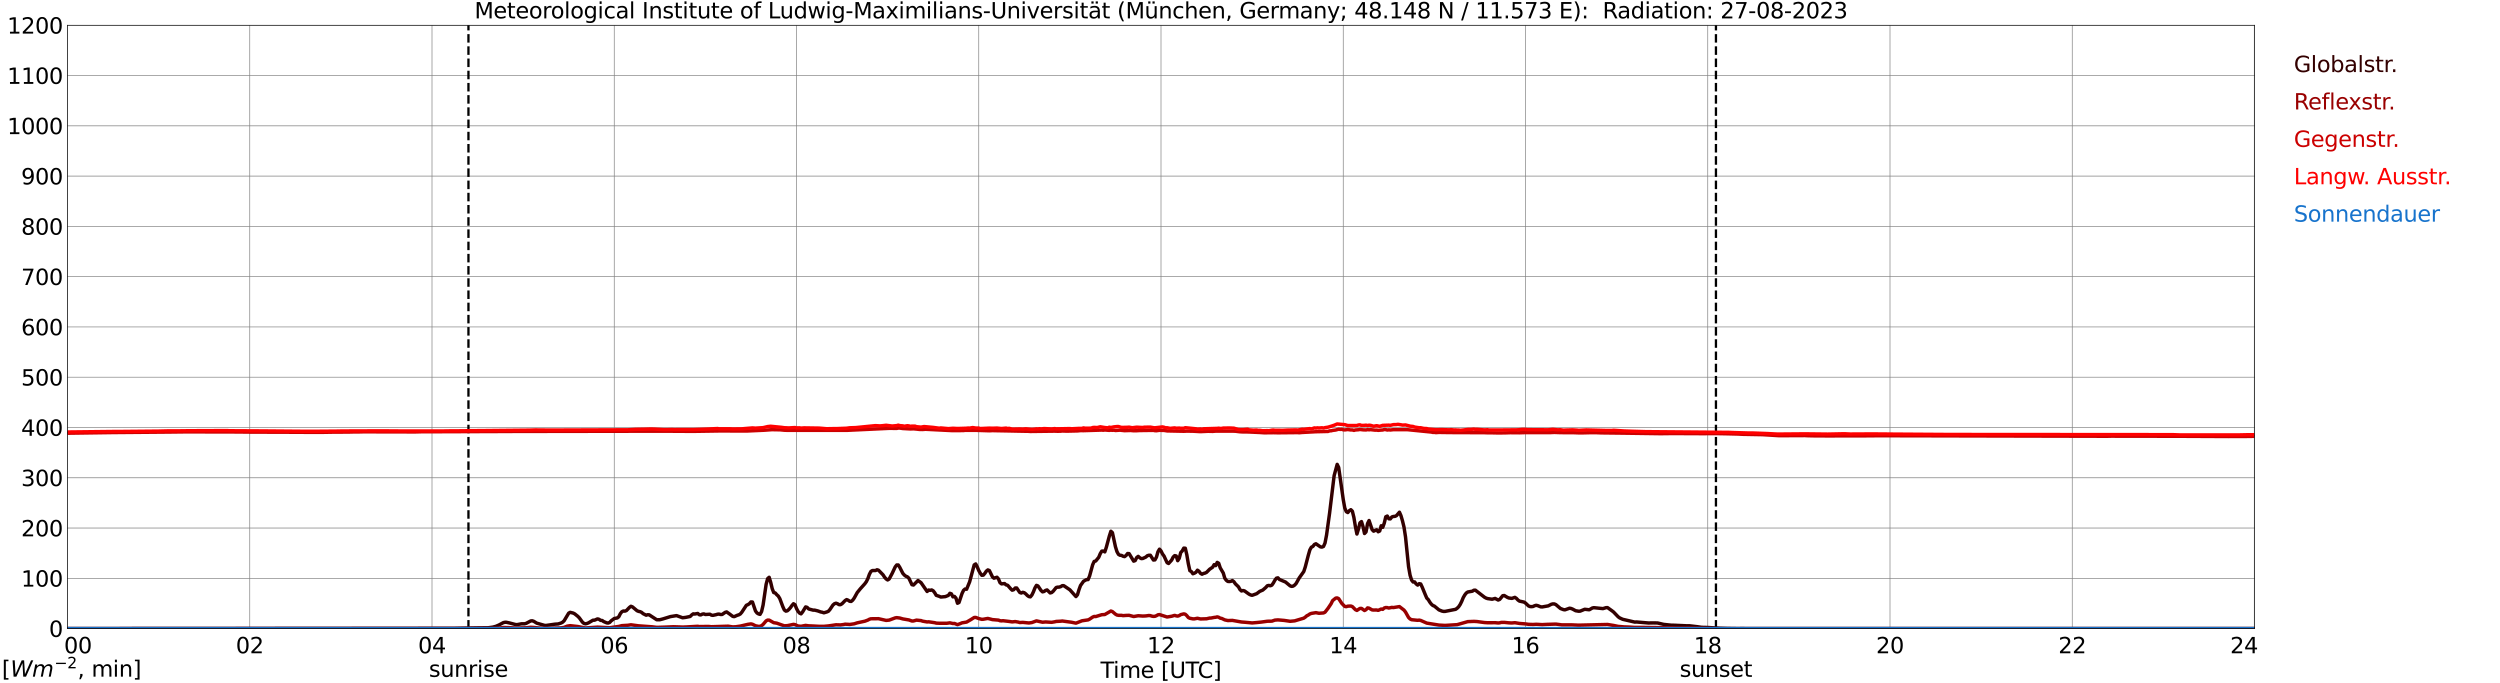 <?xml version="1.0" encoding="utf-8" standalone="no"?>
<!DOCTYPE svg PUBLIC "-//W3C//DTD SVG 1.1//EN"
  "http://www.w3.org/Graphics/SVG/1.1/DTD/svg11.dtd">
<svg xmlns:xlink="http://www.w3.org/1999/xlink" width="1085.4pt" height="296.64pt" viewBox="0 0 1085.4 296.64" xmlns="http://www.w3.org/2000/svg" version="1.1">
 <defs>
  <style type="text/css">*{stroke-linejoin: round; stroke-linecap: butt}</style>
 </defs>
 <g id="figure_1">
  <g id="patch_1">
   <path d="M 0 296.64 
L 1085.4 296.64 
L 1085.4 0 
L 0 0 
z
" style="fill: #ffffff"/>
  </g>
  <g id="axes_1">
   <g id="patch_2">
    <path d="M 29.306 272.909 
L 978.814 272.909 
L 978.814 10.976 
L 29.306 10.976 
z
" style="fill: #ffffff"/>
   </g>
   <g id="patch_3">
    <path d="M 978.814 272.909 
L 978.814 272.909 
L 978.814 10.976 
L 978.814 10.976 
z
" clip-path="url(#p6f22eb75fb)" style="fill: #d3d3d3; opacity: 0.25; stroke: #d3d3d3; stroke-linejoin: miter"/>
   </g>
   <g id="matplotlib.axis_1">
    <g id="xtick_1">
     <g id="line2d_1">
      <path d="M 29.306 272.909 
L 29.306 10.976 
" clip-path="url(#p6f22eb75fb)" style="fill: none; stroke: #808080; stroke-width: 0.3; stroke-linecap: square"/>
     </g>
     <g id="line2d_2"/>
     <g id="text_1">
      <!--    00 -->
      <g transform="translate(18.733 283.627) scale(0.095 -0.095)">
       <defs>
        <path id="DejaVuSans-20" transform="scale(0.016)"/>
        <path id="DejaVuSans-30" d="M 2034 4250 
Q 1547 4250 1301 3770 
Q 1056 3291 1056 2328 
Q 1056 1369 1301 889 
Q 1547 409 2034 409 
Q 2525 409 2770 889 
Q 3016 1369 3016 2328 
Q 3016 3291 2770 3770 
Q 2525 4250 2034 4250 
z
M 2034 4750 
Q 2819 4750 3233 4129 
Q 3647 3509 3647 2328 
Q 3647 1150 3233 529 
Q 2819 -91 2034 -91 
Q 1250 -91 836 529 
Q 422 1150 422 2328 
Q 422 3509 836 4129 
Q 1250 4750 2034 4750 
z
" transform="scale(0.016)"/>
       </defs>
       <use xlink:href="#DejaVuSans-20"/>
       <use xlink:href="#DejaVuSans-20" transform="translate(31.787 0)"/>
       <use xlink:href="#DejaVuSans-20" transform="translate(63.574 0)"/>
       <use xlink:href="#DejaVuSans-30" transform="translate(95.361 0)"/>
       <use xlink:href="#DejaVuSans-30" transform="translate(158.984 0)"/>
      </g>
     </g>
    </g>
    <g id="xtick_2">
     <g id="line2d_3">
      <path d="M 108.431 272.909 
L 108.431 10.976 
" clip-path="url(#p6f22eb75fb)" style="fill: none; stroke: #808080; stroke-width: 0.3; stroke-linecap: square"/>
     </g>
     <g id="line2d_4"/>
     <g id="text_2">
      <!-- 02 -->
      <g transform="translate(102.387 283.627) scale(0.095 -0.095)">
       <defs>
        <path id="DejaVuSans-32" d="M 1228 531 
L 3431 531 
L 3431 0 
L 469 0 
L 469 531 
Q 828 903 1448 1529 
Q 2069 2156 2228 2338 
Q 2531 2678 2651 2914 
Q 2772 3150 2772 3378 
Q 2772 3750 2511 3984 
Q 2250 4219 1831 4219 
Q 1534 4219 1204 4116 
Q 875 4013 500 3803 
L 500 4441 
Q 881 4594 1212 4672 
Q 1544 4750 1819 4750 
Q 2544 4750 2975 4387 
Q 3406 4025 3406 3419 
Q 3406 3131 3298 2873 
Q 3191 2616 2906 2266 
Q 2828 2175 2409 1742 
Q 1991 1309 1228 531 
z
" transform="scale(0.016)"/>
       </defs>
       <use xlink:href="#DejaVuSans-30"/>
       <use xlink:href="#DejaVuSans-32" transform="translate(63.623 0)"/>
      </g>
     </g>
    </g>
    <g id="xtick_3">
     <g id="line2d_5">
      <path d="M 187.557 272.909 
L 187.557 10.976 
" clip-path="url(#p6f22eb75fb)" style="fill: none; stroke: #808080; stroke-width: 0.3; stroke-linecap: square"/>
     </g>
     <g id="line2d_6"/>
     <g id="text_3">
      <!-- 04 -->
      <g transform="translate(181.513 283.627) scale(0.095 -0.095)">
       <defs>
        <path id="DejaVuSans-34" d="M 2419 4116 
L 825 1625 
L 2419 1625 
L 2419 4116 
z
M 2253 4666 
L 3047 4666 
L 3047 1625 
L 3713 1625 
L 3713 1100 
L 3047 1100 
L 3047 0 
L 2419 0 
L 2419 1100 
L 313 1100 
L 313 1709 
L 2253 4666 
z
" transform="scale(0.016)"/>
       </defs>
       <use xlink:href="#DejaVuSans-30"/>
       <use xlink:href="#DejaVuSans-34" transform="translate(63.623 0)"/>
      </g>
     </g>
    </g>
    <g id="xtick_4">
     <g id="line2d_7">
      <path d="M 266.683 272.909 
L 266.683 10.976 
" clip-path="url(#p6f22eb75fb)" style="fill: none; stroke: #808080; stroke-width: 0.3; stroke-linecap: square"/>
     </g>
     <g id="line2d_8"/>
     <g id="text_4">
      <!-- 06 -->
      <g transform="translate(260.638 283.627) scale(0.095 -0.095)">
       <defs>
        <path id="DejaVuSans-36" d="M 2113 2584 
Q 1688 2584 1439 2293 
Q 1191 2003 1191 1497 
Q 1191 994 1439 701 
Q 1688 409 2113 409 
Q 2538 409 2786 701 
Q 3034 994 3034 1497 
Q 3034 2003 2786 2293 
Q 2538 2584 2113 2584 
z
M 3366 4563 
L 3366 3988 
Q 3128 4100 2886 4159 
Q 2644 4219 2406 4219 
Q 1781 4219 1451 3797 
Q 1122 3375 1075 2522 
Q 1259 2794 1537 2939 
Q 1816 3084 2150 3084 
Q 2853 3084 3261 2657 
Q 3669 2231 3669 1497 
Q 3669 778 3244 343 
Q 2819 -91 2113 -91 
Q 1303 -91 875 529 
Q 447 1150 447 2328 
Q 447 3434 972 4092 
Q 1497 4750 2381 4750 
Q 2619 4750 2861 4703 
Q 3103 4656 3366 4563 
z
" transform="scale(0.016)"/>
       </defs>
       <use xlink:href="#DejaVuSans-30"/>
       <use xlink:href="#DejaVuSans-36" transform="translate(63.623 0)"/>
      </g>
     </g>
    </g>
    <g id="xtick_5">
     <g id="line2d_9">
      <path d="M 345.808 272.909 
L 345.808 10.976 
" clip-path="url(#p6f22eb75fb)" style="fill: none; stroke: #808080; stroke-width: 0.3; stroke-linecap: square"/>
     </g>
     <g id="line2d_10"/>
     <g id="text_5">
      <!-- 08 -->
      <g transform="translate(339.764 283.627) scale(0.095 -0.095)">
       <defs>
        <path id="DejaVuSans-38" d="M 2034 2216 
Q 1584 2216 1326 1975 
Q 1069 1734 1069 1313 
Q 1069 891 1326 650 
Q 1584 409 2034 409 
Q 2484 409 2743 651 
Q 3003 894 3003 1313 
Q 3003 1734 2745 1975 
Q 2488 2216 2034 2216 
z
M 1403 2484 
Q 997 2584 770 2862 
Q 544 3141 544 3541 
Q 544 4100 942 4425 
Q 1341 4750 2034 4750 
Q 2731 4750 3128 4425 
Q 3525 4100 3525 3541 
Q 3525 3141 3298 2862 
Q 3072 2584 2669 2484 
Q 3125 2378 3379 2068 
Q 3634 1759 3634 1313 
Q 3634 634 3220 271 
Q 2806 -91 2034 -91 
Q 1263 -91 848 271 
Q 434 634 434 1313 
Q 434 1759 690 2068 
Q 947 2378 1403 2484 
z
M 1172 3481 
Q 1172 3119 1398 2916 
Q 1625 2713 2034 2713 
Q 2441 2713 2670 2916 
Q 2900 3119 2900 3481 
Q 2900 3844 2670 4047 
Q 2441 4250 2034 4250 
Q 1625 4250 1398 4047 
Q 1172 3844 1172 3481 
z
" transform="scale(0.016)"/>
       </defs>
       <use xlink:href="#DejaVuSans-30"/>
       <use xlink:href="#DejaVuSans-38" transform="translate(63.623 0)"/>
      </g>
     </g>
    </g>
    <g id="xtick_6">
     <g id="line2d_11">
      <path d="M 424.934 272.909 
L 424.934 10.976 
" clip-path="url(#p6f22eb75fb)" style="fill: none; stroke: #808080; stroke-width: 0.3; stroke-linecap: square"/>
     </g>
     <g id="line2d_12"/>
     <g id="text_6">
      <!-- 10 -->
      <g transform="translate(418.89 283.627) scale(0.095 -0.095)">
       <defs>
        <path id="DejaVuSans-31" d="M 794 531 
L 1825 531 
L 1825 4091 
L 703 3866 
L 703 4441 
L 1819 4666 
L 2450 4666 
L 2450 531 
L 3481 531 
L 3481 0 
L 794 0 
L 794 531 
z
" transform="scale(0.016)"/>
       </defs>
       <use xlink:href="#DejaVuSans-31"/>
       <use xlink:href="#DejaVuSans-30" transform="translate(63.623 0)"/>
      </g>
     </g>
    </g>
    <g id="xtick_7">
     <g id="line2d_13">
      <path d="M 504.06 272.909 
L 504.06 10.976 
" clip-path="url(#p6f22eb75fb)" style="fill: none; stroke: #808080; stroke-width: 0.3; stroke-linecap: square"/>
     </g>
     <g id="line2d_14"/>
     <g id="text_7">
      <!-- 12 -->
      <g transform="translate(498.015 283.627) scale(0.095 -0.095)">
       <use xlink:href="#DejaVuSans-31"/>
       <use xlink:href="#DejaVuSans-32" transform="translate(63.623 0)"/>
      </g>
     </g>
    </g>
    <g id="xtick_8">
     <g id="line2d_15">
      <path d="M 583.185 272.909 
L 583.185 10.976 
" clip-path="url(#p6f22eb75fb)" style="fill: none; stroke: #808080; stroke-width: 0.3; stroke-linecap: square"/>
     </g>
     <g id="line2d_16"/>
     <g id="text_8">
      <!-- 14 -->
      <g transform="translate(577.141 283.627) scale(0.095 -0.095)">
       <use xlink:href="#DejaVuSans-31"/>
       <use xlink:href="#DejaVuSans-34" transform="translate(63.623 0)"/>
      </g>
     </g>
    </g>
    <g id="xtick_9">
     <g id="line2d_17">
      <path d="M 662.311 272.909 
L 662.311 10.976 
" clip-path="url(#p6f22eb75fb)" style="fill: none; stroke: #808080; stroke-width: 0.3; stroke-linecap: square"/>
     </g>
     <g id="line2d_18"/>
     <g id="text_9">
      <!-- 16 -->
      <g transform="translate(656.267 283.627) scale(0.095 -0.095)">
       <use xlink:href="#DejaVuSans-31"/>
       <use xlink:href="#DejaVuSans-36" transform="translate(63.623 0)"/>
      </g>
     </g>
    </g>
    <g id="xtick_10">
     <g id="line2d_19">
      <path d="M 741.437 272.909 
L 741.437 10.976 
" clip-path="url(#p6f22eb75fb)" style="fill: none; stroke: #808080; stroke-width: 0.3; stroke-linecap: square"/>
     </g>
     <g id="line2d_20"/>
     <g id="text_10">
      <!-- 18 -->
      <g transform="translate(735.392 283.627) scale(0.095 -0.095)">
       <use xlink:href="#DejaVuSans-31"/>
       <use xlink:href="#DejaVuSans-38" transform="translate(63.623 0)"/>
      </g>
     </g>
    </g>
    <g id="xtick_11">
     <g id="line2d_21">
      <path d="M 820.562 272.909 
L 820.562 10.976 
" clip-path="url(#p6f22eb75fb)" style="fill: none; stroke: #808080; stroke-width: 0.3; stroke-linecap: square"/>
     </g>
     <g id="line2d_22"/>
     <g id="text_11">
      <!-- 20 -->
      <g transform="translate(814.518 283.627) scale(0.095 -0.095)">
       <use xlink:href="#DejaVuSans-32"/>
       <use xlink:href="#DejaVuSans-30" transform="translate(63.623 0)"/>
      </g>
     </g>
    </g>
    <g id="xtick_12">
     <g id="line2d_23">
      <path d="M 899.688 272.909 
L 899.688 10.976 
" clip-path="url(#p6f22eb75fb)" style="fill: none; stroke: #808080; stroke-width: 0.3; stroke-linecap: square"/>
     </g>
     <g id="line2d_24"/>
     <g id="text_12">
      <!-- 22 -->
      <g transform="translate(893.644 283.627) scale(0.095 -0.095)">
       <use xlink:href="#DejaVuSans-32"/>
       <use xlink:href="#DejaVuSans-32" transform="translate(63.623 0)"/>
      </g>
     </g>
    </g>
    <g id="xtick_13">
     <g id="line2d_25">
      <path d="M 978.814 272.909 
L 978.814 10.976 
" clip-path="url(#p6f22eb75fb)" style="fill: none; stroke: #808080; stroke-width: 0.3; stroke-linecap: square"/>
     </g>
     <g id="line2d_26"/>
     <g id="text_13">
      <!-- 24    -->
      <g transform="translate(968.241 283.627) scale(0.095 -0.095)">
       <use xlink:href="#DejaVuSans-32"/>
       <use xlink:href="#DejaVuSans-34" transform="translate(63.623 0)"/>
       <use xlink:href="#DejaVuSans-20" transform="translate(127.246 0)"/>
       <use xlink:href="#DejaVuSans-20" transform="translate(159.033 0)"/>
       <use xlink:href="#DejaVuSans-20" transform="translate(190.82 0)"/>
      </g>
     </g>
    </g>
    <g id="text_14">
     <!-- Time [UTC] -->
     <g transform="translate(477.806 294.322) scale(0.095 -0.095)">
      <defs>
       <path id="DejaVuSans-54" d="M -19 4666 
L 3928 4666 
L 3928 4134 
L 2272 4134 
L 2272 0 
L 1638 0 
L 1638 4134 
L -19 4134 
L -19 4666 
z
" transform="scale(0.016)"/>
       <path id="DejaVuSans-69" d="M 603 3500 
L 1178 3500 
L 1178 0 
L 603 0 
L 603 3500 
z
M 603 4863 
L 1178 4863 
L 1178 4134 
L 603 4134 
L 603 4863 
z
" transform="scale(0.016)"/>
       <path id="DejaVuSans-6d" d="M 3328 2828 
Q 3544 3216 3844 3400 
Q 4144 3584 4550 3584 
Q 5097 3584 5394 3201 
Q 5691 2819 5691 2113 
L 5691 0 
L 5113 0 
L 5113 2094 
Q 5113 2597 4934 2840 
Q 4756 3084 4391 3084 
Q 3944 3084 3684 2787 
Q 3425 2491 3425 1978 
L 3425 0 
L 2847 0 
L 2847 2094 
Q 2847 2600 2669 2842 
Q 2491 3084 2119 3084 
Q 1678 3084 1418 2786 
Q 1159 2488 1159 1978 
L 1159 0 
L 581 0 
L 581 3500 
L 1159 3500 
L 1159 2956 
Q 1356 3278 1631 3431 
Q 1906 3584 2284 3584 
Q 2666 3584 2933 3390 
Q 3200 3197 3328 2828 
z
" transform="scale(0.016)"/>
       <path id="DejaVuSans-65" d="M 3597 1894 
L 3597 1613 
L 953 1613 
Q 991 1019 1311 708 
Q 1631 397 2203 397 
Q 2534 397 2845 478 
Q 3156 559 3463 722 
L 3463 178 
Q 3153 47 2828 -22 
Q 2503 -91 2169 -91 
Q 1331 -91 842 396 
Q 353 884 353 1716 
Q 353 2575 817 3079 
Q 1281 3584 2069 3584 
Q 2775 3584 3186 3129 
Q 3597 2675 3597 1894 
z
M 3022 2063 
Q 3016 2534 2758 2815 
Q 2500 3097 2075 3097 
Q 1594 3097 1305 2825 
Q 1016 2553 972 2059 
L 3022 2063 
z
" transform="scale(0.016)"/>
       <path id="DejaVuSans-5b" d="M 550 4863 
L 1875 4863 
L 1875 4416 
L 1125 4416 
L 1125 -397 
L 1875 -397 
L 1875 -844 
L 550 -844 
L 550 4863 
z
" transform="scale(0.016)"/>
       <path id="DejaVuSans-55" d="M 556 4666 
L 1191 4666 
L 1191 1831 
Q 1191 1081 1462 751 
Q 1734 422 2344 422 
Q 2950 422 3222 751 
Q 3494 1081 3494 1831 
L 3494 4666 
L 4128 4666 
L 4128 1753 
Q 4128 841 3676 375 
Q 3225 -91 2344 -91 
Q 1459 -91 1007 375 
Q 556 841 556 1753 
L 556 4666 
z
" transform="scale(0.016)"/>
       <path id="DejaVuSans-43" d="M 4122 4306 
L 4122 3641 
Q 3803 3938 3442 4084 
Q 3081 4231 2675 4231 
Q 1875 4231 1450 3742 
Q 1025 3253 1025 2328 
Q 1025 1406 1450 917 
Q 1875 428 2675 428 
Q 3081 428 3442 575 
Q 3803 722 4122 1019 
L 4122 359 
Q 3791 134 3420 21 
Q 3050 -91 2638 -91 
Q 1578 -91 968 557 
Q 359 1206 359 2328 
Q 359 3453 968 4101 
Q 1578 4750 2638 4750 
Q 3056 4750 3426 4639 
Q 3797 4528 4122 4306 
z
" transform="scale(0.016)"/>
       <path id="DejaVuSans-5d" d="M 1947 4863 
L 1947 -844 
L 622 -844 
L 622 -397 
L 1369 -397 
L 1369 4416 
L 622 4416 
L 622 4863 
L 1947 4863 
z
" transform="scale(0.016)"/>
      </defs>
      <use xlink:href="#DejaVuSans-54"/>
      <use xlink:href="#DejaVuSans-69" transform="translate(57.959 0)"/>
      <use xlink:href="#DejaVuSans-6d" transform="translate(85.742 0)"/>
      <use xlink:href="#DejaVuSans-65" transform="translate(183.154 0)"/>
      <use xlink:href="#DejaVuSans-20" transform="translate(244.678 0)"/>
      <use xlink:href="#DejaVuSans-5b" transform="translate(276.465 0)"/>
      <use xlink:href="#DejaVuSans-55" transform="translate(315.479 0)"/>
      <use xlink:href="#DejaVuSans-54" transform="translate(388.672 0)"/>
      <use xlink:href="#DejaVuSans-43" transform="translate(443.881 0)"/>
      <use xlink:href="#DejaVuSans-5d" transform="translate(513.705 0)"/>
     </g>
    </g>
   </g>
   <g id="matplotlib.axis_2">
    <g id="ytick_1">
     <g id="line2d_27">
      <path d="M 29.306 272.909 
L 978.814 272.909 
" clip-path="url(#p6f22eb75fb)" style="fill: none; stroke: #808080; stroke-width: 0.3; stroke-linecap: square"/>
     </g>
     <g id="line2d_28"/>
     <g id="text_15">
      <!-- 0 -->
      <g transform="translate(21.261 276.518) scale(0.095 -0.095)">
       <use xlink:href="#DejaVuSans-30"/>
      </g>
     </g>
    </g>
    <g id="ytick_2">
     <g id="line2d_29">
      <path d="M 29.306 251.081 
L 978.814 251.081 
" clip-path="url(#p6f22eb75fb)" style="fill: none; stroke: #808080; stroke-width: 0.3; stroke-linecap: square"/>
     </g>
     <g id="line2d_30"/>
     <g id="text_16">
      <!-- 100 -->
      <g transform="translate(9.173 254.69) scale(0.095 -0.095)">
       <use xlink:href="#DejaVuSans-31"/>
       <use xlink:href="#DejaVuSans-30" transform="translate(63.623 0)"/>
       <use xlink:href="#DejaVuSans-30" transform="translate(127.246 0)"/>
      </g>
     </g>
    </g>
    <g id="ytick_3">
     <g id="line2d_31">
      <path d="M 29.306 229.253 
L 978.814 229.253 
" clip-path="url(#p6f22eb75fb)" style="fill: none; stroke: #808080; stroke-width: 0.3; stroke-linecap: square"/>
     </g>
     <g id="line2d_32"/>
     <g id="text_17">
      <!-- 200 -->
      <g transform="translate(9.173 232.863) scale(0.095 -0.095)">
       <use xlink:href="#DejaVuSans-32"/>
       <use xlink:href="#DejaVuSans-30" transform="translate(63.623 0)"/>
       <use xlink:href="#DejaVuSans-30" transform="translate(127.246 0)"/>
      </g>
     </g>
    </g>
    <g id="ytick_4">
     <g id="line2d_33">
      <path d="M 29.306 207.426 
L 978.814 207.426 
" clip-path="url(#p6f22eb75fb)" style="fill: none; stroke: #808080; stroke-width: 0.3; stroke-linecap: square"/>
     </g>
     <g id="line2d_34"/>
     <g id="text_18">
      <!-- 300 -->
      <g transform="translate(9.173 211.035) scale(0.095 -0.095)">
       <defs>
        <path id="DejaVuSans-33" d="M 2597 2516 
Q 3050 2419 3304 2112 
Q 3559 1806 3559 1356 
Q 3559 666 3084 287 
Q 2609 -91 1734 -91 
Q 1441 -91 1130 -33 
Q 819 25 488 141 
L 488 750 
Q 750 597 1062 519 
Q 1375 441 1716 441 
Q 2309 441 2620 675 
Q 2931 909 2931 1356 
Q 2931 1769 2642 2001 
Q 2353 2234 1838 2234 
L 1294 2234 
L 1294 2753 
L 1863 2753 
Q 2328 2753 2575 2939 
Q 2822 3125 2822 3475 
Q 2822 3834 2567 4026 
Q 2313 4219 1838 4219 
Q 1578 4219 1281 4162 
Q 984 4106 628 3988 
L 628 4550 
Q 988 4650 1302 4700 
Q 1616 4750 1894 4750 
Q 2613 4750 3031 4423 
Q 3450 4097 3450 3541 
Q 3450 3153 3228 2886 
Q 3006 2619 2597 2516 
z
" transform="scale(0.016)"/>
       </defs>
       <use xlink:href="#DejaVuSans-33"/>
       <use xlink:href="#DejaVuSans-30" transform="translate(63.623 0)"/>
       <use xlink:href="#DejaVuSans-30" transform="translate(127.246 0)"/>
      </g>
     </g>
    </g>
    <g id="ytick_5">
     <g id="line2d_35">
      <path d="M 29.306 185.598 
L 978.814 185.598 
" clip-path="url(#p6f22eb75fb)" style="fill: none; stroke: #808080; stroke-width: 0.3; stroke-linecap: square"/>
     </g>
     <g id="line2d_36"/>
     <g id="text_19">
      <!-- 400 -->
      <g transform="translate(9.173 189.207) scale(0.095 -0.095)">
       <use xlink:href="#DejaVuSans-34"/>
       <use xlink:href="#DejaVuSans-30" transform="translate(63.623 0)"/>
       <use xlink:href="#DejaVuSans-30" transform="translate(127.246 0)"/>
      </g>
     </g>
    </g>
    <g id="ytick_6">
     <g id="line2d_37">
      <path d="M 29.306 163.77 
L 978.814 163.77 
" clip-path="url(#p6f22eb75fb)" style="fill: none; stroke: #808080; stroke-width: 0.3; stroke-linecap: square"/>
     </g>
     <g id="line2d_38"/>
     <g id="text_20">
      <!-- 500 -->
      <g transform="translate(9.173 167.379) scale(0.095 -0.095)">
       <defs>
        <path id="DejaVuSans-35" d="M 691 4666 
L 3169 4666 
L 3169 4134 
L 1269 4134 
L 1269 2991 
Q 1406 3038 1543 3061 
Q 1681 3084 1819 3084 
Q 2600 3084 3056 2656 
Q 3513 2228 3513 1497 
Q 3513 744 3044 326 
Q 2575 -91 1722 -91 
Q 1428 -91 1123 -41 
Q 819 9 494 109 
L 494 744 
Q 775 591 1075 516 
Q 1375 441 1709 441 
Q 2250 441 2565 725 
Q 2881 1009 2881 1497 
Q 2881 1984 2565 2268 
Q 2250 2553 1709 2553 
Q 1456 2553 1204 2497 
Q 953 2441 691 2322 
L 691 4666 
z
" transform="scale(0.016)"/>
       </defs>
       <use xlink:href="#DejaVuSans-35"/>
       <use xlink:href="#DejaVuSans-30" transform="translate(63.623 0)"/>
       <use xlink:href="#DejaVuSans-30" transform="translate(127.246 0)"/>
      </g>
     </g>
    </g>
    <g id="ytick_7">
     <g id="line2d_39">
      <path d="M 29.306 141.942 
L 978.814 141.942 
" clip-path="url(#p6f22eb75fb)" style="fill: none; stroke: #808080; stroke-width: 0.3; stroke-linecap: square"/>
     </g>
     <g id="line2d_40"/>
     <g id="text_21">
      <!-- 600 -->
      <g transform="translate(9.173 145.551) scale(0.095 -0.095)">
       <use xlink:href="#DejaVuSans-36"/>
       <use xlink:href="#DejaVuSans-30" transform="translate(63.623 0)"/>
       <use xlink:href="#DejaVuSans-30" transform="translate(127.246 0)"/>
      </g>
     </g>
    </g>
    <g id="ytick_8">
     <g id="line2d_41">
      <path d="M 29.306 120.114 
L 978.814 120.114 
" clip-path="url(#p6f22eb75fb)" style="fill: none; stroke: #808080; stroke-width: 0.3; stroke-linecap: square"/>
     </g>
     <g id="line2d_42"/>
     <g id="text_22">
      <!-- 700 -->
      <g transform="translate(9.173 123.724) scale(0.095 -0.095)">
       <defs>
        <path id="DejaVuSans-37" d="M 525 4666 
L 3525 4666 
L 3525 4397 
L 1831 0 
L 1172 0 
L 2766 4134 
L 525 4134 
L 525 4666 
z
" transform="scale(0.016)"/>
       </defs>
       <use xlink:href="#DejaVuSans-37"/>
       <use xlink:href="#DejaVuSans-30" transform="translate(63.623 0)"/>
       <use xlink:href="#DejaVuSans-30" transform="translate(127.246 0)"/>
      </g>
     </g>
    </g>
    <g id="ytick_9">
     <g id="line2d_43">
      <path d="M 29.306 98.287 
L 978.814 98.287 
" clip-path="url(#p6f22eb75fb)" style="fill: none; stroke: #808080; stroke-width: 0.3; stroke-linecap: square"/>
     </g>
     <g id="line2d_44"/>
     <g id="text_23">
      <!-- 800 -->
      <g transform="translate(9.173 101.896) scale(0.095 -0.095)">
       <use xlink:href="#DejaVuSans-38"/>
       <use xlink:href="#DejaVuSans-30" transform="translate(63.623 0)"/>
       <use xlink:href="#DejaVuSans-30" transform="translate(127.246 0)"/>
      </g>
     </g>
    </g>
    <g id="ytick_10">
     <g id="line2d_45">
      <path d="M 29.306 76.459 
L 978.814 76.459 
" clip-path="url(#p6f22eb75fb)" style="fill: none; stroke: #808080; stroke-width: 0.3; stroke-linecap: square"/>
     </g>
     <g id="line2d_46"/>
     <g id="text_24">
      <!-- 900 -->
      <g transform="translate(9.173 80.068) scale(0.095 -0.095)">
       <defs>
        <path id="DejaVuSans-39" d="M 703 97 
L 703 672 
Q 941 559 1184 500 
Q 1428 441 1663 441 
Q 2288 441 2617 861 
Q 2947 1281 2994 2138 
Q 2813 1869 2534 1725 
Q 2256 1581 1919 1581 
Q 1219 1581 811 2004 
Q 403 2428 403 3163 
Q 403 3881 828 4315 
Q 1253 4750 1959 4750 
Q 2769 4750 3195 4129 
Q 3622 3509 3622 2328 
Q 3622 1225 3098 567 
Q 2575 -91 1691 -91 
Q 1453 -91 1209 -44 
Q 966 3 703 97 
z
M 1959 2075 
Q 2384 2075 2632 2365 
Q 2881 2656 2881 3163 
Q 2881 3666 2632 3958 
Q 2384 4250 1959 4250 
Q 1534 4250 1286 3958 
Q 1038 3666 1038 3163 
Q 1038 2656 1286 2365 
Q 1534 2075 1959 2075 
z
" transform="scale(0.016)"/>
       </defs>
       <use xlink:href="#DejaVuSans-39"/>
       <use xlink:href="#DejaVuSans-30" transform="translate(63.623 0)"/>
       <use xlink:href="#DejaVuSans-30" transform="translate(127.246 0)"/>
      </g>
     </g>
    </g>
    <g id="ytick_11">
     <g id="line2d_47">
      <path d="M 29.306 54.631 
L 978.814 54.631 
" clip-path="url(#p6f22eb75fb)" style="fill: none; stroke: #808080; stroke-width: 0.3; stroke-linecap: square"/>
     </g>
     <g id="line2d_48"/>
     <g id="text_25">
      <!-- 1000 -->
      <g transform="translate(3.128 58.24) scale(0.095 -0.095)">
       <use xlink:href="#DejaVuSans-31"/>
       <use xlink:href="#DejaVuSans-30" transform="translate(63.623 0)"/>
       <use xlink:href="#DejaVuSans-30" transform="translate(127.246 0)"/>
       <use xlink:href="#DejaVuSans-30" transform="translate(190.869 0)"/>
      </g>
     </g>
    </g>
    <g id="ytick_12">
     <g id="line2d_49">
      <path d="M 29.306 32.803 
L 978.814 32.803 
" clip-path="url(#p6f22eb75fb)" style="fill: none; stroke: #808080; stroke-width: 0.3; stroke-linecap: square"/>
     </g>
     <g id="line2d_50"/>
     <g id="text_26">
      <!-- 1100 -->
      <g transform="translate(3.128 36.413) scale(0.095 -0.095)">
       <use xlink:href="#DejaVuSans-31"/>
       <use xlink:href="#DejaVuSans-31" transform="translate(63.623 0)"/>
       <use xlink:href="#DejaVuSans-30" transform="translate(127.246 0)"/>
       <use xlink:href="#DejaVuSans-30" transform="translate(190.869 0)"/>
      </g>
     </g>
    </g>
    <g id="ytick_13">
     <g id="line2d_51">
      <path d="M 29.306 10.976 
L 978.814 10.976 
" clip-path="url(#p6f22eb75fb)" style="fill: none; stroke: #808080; stroke-width: 0.3; stroke-linecap: square"/>
     </g>
     <g id="line2d_52"/>
     <g id="text_27">
      <!-- 1200 -->
      <g transform="translate(3.128 14.585) scale(0.095 -0.095)">
       <use xlink:href="#DejaVuSans-31"/>
       <use xlink:href="#DejaVuSans-32" transform="translate(63.623 0)"/>
       <use xlink:href="#DejaVuSans-30" transform="translate(127.246 0)"/>
       <use xlink:href="#DejaVuSans-30" transform="translate(190.869 0)"/>
      </g>
     </g>
    </g>
   </g>
   <g id="line2d_53">
    <path d="M 203.382 272.909 
L 203.382 10.976 
" clip-path="url(#p6f22eb75fb)" style="fill: none; stroke-dasharray: 3.7,1.6; stroke-dashoffset: 0; stroke: #000000"/>
   </g>
   <g id="line2d_54">
    <path d="M 744.997 272.909 
L 744.997 10.976 
" clip-path="url(#p6f22eb75fb)" style="fill: none; stroke-dasharray: 3.7,1.6; stroke-dashoffset: 0; stroke: #000000"/>
   </g>
   <g id="line2d_55">
    <path d="M 29.306 272.909 
L 196.788 272.83 
L 199.426 272.769 
L 207.339 272.605 
L 211.954 272.546 
L 213.932 272.282 
L 215.251 271.937 
L 216.57 271.37 
L 218.548 270.316 
L 219.207 270.174 
L 219.867 270.174 
L 221.186 270.458 
L 222.504 270.802 
L 223.823 271.147 
L 224.482 271.189 
L 226.461 270.822 
L 227.779 270.822 
L 228.439 270.641 
L 230.417 269.587 
L 231.076 269.525 
L 231.736 269.748 
L 233.054 270.56 
L 236.351 271.492 
L 237.011 271.553 
L 240.967 270.986 
L 242.286 270.905 
L 243.604 270.499 
L 244.264 270.134 
L 244.923 269.506 
L 246.901 266.201 
L 247.561 265.858 
L 248.88 266.181 
L 249.539 266.526 
L 250.858 267.581 
L 251.517 268.249 
L 252.836 270.073 
L 253.495 270.641 
L 254.155 270.844 
L 254.814 270.702 
L 255.473 270.438 
L 257.451 269.261 
L 258.111 269.261 
L 259.43 268.694 
L 260.089 268.877 
L 260.748 269.344 
L 261.408 269.384 
L 262.067 269.851 
L 263.386 270.418 
L 264.045 270.499 
L 264.705 270.235 
L 265.364 269.525 
L 266.683 268.532 
L 268.002 268.29 
L 268.661 267.762 
L 269.32 266.446 
L 269.98 265.594 
L 270.639 265.269 
L 271.298 265.33 
L 271.958 265.088 
L 273.277 263.708 
L 273.936 263.222 
L 274.595 263.486 
L 276.573 265.149 
L 277.233 265.433 
L 277.892 265.553 
L 278.552 265.858 
L 279.211 266.426 
L 280.53 267.094 
L 281.189 266.891 
L 281.849 266.932 
L 285.145 269.08 
L 286.464 269.061 
L 287.783 268.716 
L 291.08 267.701 
L 293.717 267.275 
L 296.355 268.209 
L 297.674 268.046 
L 299.652 267.642 
L 300.311 266.972 
L 300.971 266.507 
L 301.63 266.587 
L 302.949 266.343 
L 303.608 266.911 
L 304.267 266.972 
L 304.927 266.627 
L 305.586 266.526 
L 306.246 266.79 
L 308.224 266.668 
L 308.883 267.074 
L 309.543 267.155 
L 310.861 266.871 
L 311.521 266.668 
L 312.18 266.607 
L 312.839 266.79 
L 313.499 266.79 
L 314.818 265.878 
L 315.477 265.675 
L 316.796 266.607 
L 318.114 267.6 
L 318.774 267.723 
L 320.093 267.135 
L 320.752 266.932 
L 321.411 266.568 
L 322.071 265.797 
L 324.049 262.776 
L 324.708 262.514 
L 325.368 262.089 
L 326.027 261.338 
L 326.686 261.379 
L 328.005 265.269 
L 328.665 266.142 
L 329.324 266.546 
L 329.983 266.729 
L 330.643 265.533 
L 331.302 262.696 
L 332.621 253.698 
L 333.28 251.203 
L 333.94 250.636 
L 334.599 252.805 
L 335.258 255.562 
L 335.918 257.265 
L 336.577 257.426 
L 337.236 258.197 
L 337.896 258.784 
L 338.555 259.878 
L 339.874 263.405 
L 340.533 264.843 
L 341.193 265.33 
L 341.852 265.169 
L 342.512 264.582 
L 343.171 263.831 
L 343.83 262.879 
L 344.49 262.128 
L 345.149 262.534 
L 345.808 264.176 
L 346.468 265.433 
L 347.127 266.181 
L 347.787 266.507 
L 348.446 265.695 
L 349.765 263.505 
L 350.424 263.689 
L 351.083 264.379 
L 353.062 264.905 
L 353.721 264.905 
L 355.04 265.23 
L 356.359 265.695 
L 357.018 265.817 
L 357.677 266.059 
L 358.996 265.675 
L 359.655 265.391 
L 360.315 264.64 
L 361.634 262.676 
L 362.293 262.108 
L 362.952 261.886 
L 363.612 262.108 
L 364.271 262.514 
L 364.93 262.514 
L 365.59 262.108 
L 366.909 260.751 
L 367.568 260.325 
L 368.227 260.587 
L 368.887 261.054 
L 369.546 261.115 
L 370.206 260.567 
L 370.865 259.655 
L 372.184 257.265 
L 373.502 255.643 
L 375.481 253.434 
L 376.14 252.522 
L 376.799 251.184 
L 377.459 249.339 
L 378.118 248.084 
L 378.777 247.698 
L 380.096 247.717 
L 380.756 247.375 
L 381.415 247.556 
L 383.393 249.584 
L 384.053 250.616 
L 384.712 251.345 
L 385.371 251.793 
L 386.031 251.387 
L 387.349 248.935 
L 388.668 246.117 
L 389.328 245.286 
L 389.987 245.286 
L 390.646 246.32 
L 391.965 248.914 
L 392.624 249.664 
L 393.284 250.171 
L 393.943 250.435 
L 394.603 251.042 
L 395.921 253.84 
L 396.581 254.002 
L 398.559 252.035 
L 399.878 252.967 
L 402.515 256.798 
L 403.175 256.169 
L 403.834 256.291 
L 404.493 256.13 
L 405.153 256.494 
L 405.812 257.346 
L 406.471 258.461 
L 407.79 258.906 
L 408.45 259.21 
L 410.428 259.026 
L 411.746 258.5 
L 412.406 257.588 
L 413.065 257.832 
L 413.725 259.129 
L 414.384 258.946 
L 415.043 259.677 
L 415.703 261.905 
L 416.362 261.58 
L 417.681 257.649 
L 418.34 256.291 
L 419 255.724 
L 419.659 255.824 
L 420.978 252.602 
L 422.956 245.266 
L 423.615 244.84 
L 424.275 246.117 
L 424.934 247.698 
L 425.593 248.874 
L 426.253 249.765 
L 426.912 249.704 
L 427.572 248.935 
L 428.231 247.962 
L 428.89 247.434 
L 429.55 247.717 
L 430.869 250.435 
L 431.528 251.022 
L 432.847 250.616 
L 433.506 251.367 
L 434.165 252.989 
L 434.825 253.495 
L 436.144 253.353 
L 436.803 253.94 
L 437.462 254.082 
L 438.781 255.602 
L 439.44 256.23 
L 440.1 256.049 
L 440.759 255.298 
L 441.419 255.279 
L 442.737 257.223 
L 443.397 257.468 
L 444.056 257.162 
L 444.716 257.346 
L 445.375 257.872 
L 446.034 258.542 
L 446.694 259.007 
L 447.353 259.129 
L 448.012 258.319 
L 448.672 256.94 
L 449.331 255.257 
L 449.991 254.143 
L 450.65 254.405 
L 451.969 256.352 
L 452.628 256.959 
L 453.287 256.798 
L 453.947 256.333 
L 454.606 256.13 
L 455.925 257.426 
L 456.584 257.265 
L 457.244 256.697 
L 458.563 255.056 
L 459.222 254.914 
L 459.881 254.892 
L 460.541 254.689 
L 461.2 254.264 
L 461.859 254.285 
L 464.497 256.069 
L 467.134 259.007 
L 467.794 258.217 
L 468.453 256.008 
L 469.113 254.205 
L 470.431 252.36 
L 471.75 251.629 
L 472.409 251.629 
L 473.069 250.029 
L 474.388 245.205 
L 475.047 243.747 
L 475.706 243.583 
L 477.025 241.961 
L 477.685 240.381 
L 478.344 239.288 
L 479.003 239.226 
L 479.663 239.611 
L 480.322 237.605 
L 481.641 232.7 
L 482.3 230.652 
L 482.96 231.242 
L 484.278 237.362 
L 484.938 239.49 
L 485.597 240.687 
L 486.256 241.071 
L 486.916 241.132 
L 487.575 241.496 
L 488.235 241.658 
L 488.894 241.171 
L 489.553 240.32 
L 490.213 240.361 
L 492.191 243.625 
L 492.85 243.38 
L 493.51 242.064 
L 494.169 241.558 
L 494.828 242.145 
L 495.488 242.529 
L 496.147 242.47 
L 497.466 241.861 
L 498.125 241.274 
L 498.785 241.071 
L 499.444 241.071 
L 500.763 243.138 
L 501.422 243.077 
L 502.082 241.881 
L 502.741 239.552 
L 503.4 238.436 
L 504.06 239.185 
L 504.719 240.523 
L 505.379 241.416 
L 506.697 244.293 
L 507.357 244.637 
L 508.675 243.179 
L 509.335 241.881 
L 509.994 241.232 
L 510.654 241.374 
L 511.313 243.422 
L 511.972 242.409 
L 512.632 239.875 
L 513.291 239.185 
L 513.95 237.969 
L 514.61 238.03 
L 515.269 240.868 
L 515.929 244.76 
L 516.588 247.759 
L 517.247 248.165 
L 517.907 249.097 
L 518.566 248.852 
L 519.226 248.468 
L 519.885 247.556 
L 520.544 248.023 
L 521.204 248.914 
L 521.863 249.3 
L 522.522 248.975 
L 523.182 248.813 
L 523.841 248.488 
L 525.16 247.15 
L 526.479 246.259 
L 527.138 245.144 
L 527.797 245.57 
L 528.457 244.173 
L 529.116 244.557 
L 529.776 246.543 
L 531.094 248.793 
L 531.754 251.042 
L 532.413 251.935 
L 533.073 252.441 
L 533.732 252.48 
L 534.391 252.399 
L 535.051 252.055 
L 535.71 252.563 
L 536.369 253.495 
L 537.688 254.772 
L 538.348 255.966 
L 539.007 256.575 
L 539.666 256.372 
L 540.326 256.555 
L 541.644 257.507 
L 542.304 257.974 
L 542.963 258.297 
L 543.623 258.461 
L 545.601 257.752 
L 546.919 256.758 
L 548.238 256.191 
L 549.557 255.056 
L 550.216 254.305 
L 550.876 254.163 
L 551.535 254.325 
L 552.195 254.041 
L 552.854 253.089 
L 553.513 251.893 
L 554.173 251.022 
L 554.832 250.88 
L 555.491 251.59 
L 558.129 252.705 
L 560.107 254.346 
L 560.766 254.589 
L 561.426 254.467 
L 562.085 254.021 
L 562.745 253.292 
L 564.063 250.92 
L 566.042 248.143 
L 566.701 246.137 
L 568.02 241.051 
L 568.679 238.759 
L 569.338 237.565 
L 569.998 237.24 
L 570.657 236.389 
L 571.317 236.085 
L 573.295 237.443 
L 573.954 237.524 
L 574.613 237.24 
L 575.273 235.74 
L 575.932 232.316 
L 577.251 222.79 
L 579.229 206.496 
L 580.548 201.611 
L 581.207 202.968 
L 583.185 216.873 
L 583.845 220.54 
L 584.504 222.142 
L 585.164 222.526 
L 585.823 221.736 
L 586.482 221.291 
L 587.142 221.939 
L 587.801 224.635 
L 588.46 228.607 
L 589.12 231.849 
L 589.779 229.72 
L 590.439 226.985 
L 591.098 226.457 
L 591.757 228.607 
L 592.417 231.626 
L 593.076 230.936 
L 593.736 227.33 
L 594.395 225.992 
L 595.714 229.943 
L 596.373 230.613 
L 597.692 230.004 
L 598.351 230.877 
L 599.011 230.532 
L 599.67 228.262 
L 600.329 228.95 
L 600.989 227.127 
L 601.648 224.37 
L 602.307 224.045 
L 602.967 225.241 
L 603.626 225.283 
L 604.286 224.432 
L 604.945 224.229 
L 605.604 224.187 
L 606.264 223.903 
L 607.582 222.384 
L 608.242 223.884 
L 608.901 226.134 
L 609.561 228.849 
L 610.22 233.126 
L 611.539 246.037 
L 612.198 249.745 
L 612.858 251.854 
L 613.517 252.683 
L 614.176 252.644 
L 614.836 253.515 
L 615.495 254.021 
L 616.154 253.414 
L 616.814 253.534 
L 617.473 254.934 
L 618.792 258.155 
L 619.451 259.677 
L 620.111 260.345 
L 620.77 261.438 
L 621.429 262.29 
L 622.089 262.879 
L 622.748 263.141 
L 624.726 264.782 
L 626.045 265.311 
L 626.705 265.452 
L 627.364 265.452 
L 631.98 264.54 
L 632.639 264.073 
L 633.298 263.425 
L 633.958 262.431 
L 634.617 261.096 
L 635.276 259.474 
L 635.936 258.319 
L 636.595 257.468 
L 637.255 257.02 
L 639.233 256.675 
L 639.892 256.25 
L 640.552 256.23 
L 644.508 259.29 
L 645.167 259.655 
L 645.827 259.878 
L 647.805 260.161 
L 649.123 259.819 
L 650.442 260.506 
L 651.102 260.244 
L 652.42 258.642 
L 653.08 258.542 
L 654.399 259.332 
L 655.058 259.616 
L 656.377 259.797 
L 657.695 259.352 
L 658.355 259.777 
L 659.014 260.487 
L 659.674 260.973 
L 661.652 261.399 
L 662.311 261.825 
L 663.63 263.08 
L 664.289 263.344 
L 664.949 263.385 
L 665.608 263.305 
L 666.267 262.979 
L 666.927 262.798 
L 667.586 262.938 
L 668.905 263.466 
L 669.564 263.505 
L 672.202 263.04 
L 673.521 262.351 
L 674.18 262.189 
L 674.839 262.209 
L 675.499 262.493 
L 677.477 264.176 
L 678.796 264.682 
L 679.455 264.763 
L 680.774 264.298 
L 681.433 264.053 
L 682.092 264.176 
L 682.752 264.44 
L 684.071 265.149 
L 685.389 265.372 
L 686.049 265.33 
L 688.027 264.52 
L 690.005 264.743 
L 691.324 263.973 
L 691.983 263.831 
L 693.961 264.034 
L 695.939 264.237 
L 697.258 263.831 
L 697.918 263.789 
L 699.896 265.208 
L 700.555 265.717 
L 702.533 267.784 
L 703.193 268.268 
L 704.511 268.877 
L 709.786 270.093 
L 710.446 270.032 
L 715.721 270.479 
L 717.699 270.438 
L 719.677 270.479 
L 722.315 271.086 
L 725.612 271.431 
L 726.93 271.451 
L 732.205 271.695 
L 733.524 271.695 
L 736.821 272.079 
L 738.799 272.363 
L 741.437 272.424 
L 744.074 272.586 
L 746.712 272.747 
L 750.009 272.85 
L 754.624 272.909 
L 755.943 272.889 
L 759.899 272.909 
L 978.154 272.909 
L 978.154 272.909 
" clip-path="url(#p6f22eb75fb)" style="fill: none; stroke: #330000; stroke-width: 1.5; stroke-linecap: square"/>
   </g>
   <g id="line2d_56">
    <path d="M 29.306 272.909 
L 215.251 272.802 
L 217.229 272.599 
L 218.548 272.435 
L 221.186 272.496 
L 223.823 272.66 
L 228.439 272.557 
L 230.417 272.335 
L 231.736 272.415 
L 233.714 272.618 
L 235.692 272.719 
L 237.67 272.741 
L 239.648 272.699 
L 243.604 272.599 
L 244.923 272.376 
L 246.242 271.848 
L 247.561 271.645 
L 250.858 272.009 
L 254.155 272.638 
L 256.133 272.496 
L 259.43 272.274 
L 264.705 272.538 
L 266.023 272.335 
L 268.661 271.97 
L 269.98 271.625 
L 272.617 271.464 
L 273.936 271.261 
L 277.233 271.706 
L 283.167 272.132 
L 285.145 272.376 
L 288.442 272.274 
L 292.399 272.112 
L 295.036 272.193 
L 296.355 272.254 
L 298.333 272.173 
L 302.949 271.909 
L 303.608 272.031 
L 307.564 271.97 
L 308.883 272.092 
L 316.136 271.868 
L 318.114 272.173 
L 319.433 272.112 
L 321.411 271.828 
L 324.708 271.058 
L 326.027 270.877 
L 326.686 271.019 
L 328.005 271.686 
L 329.324 271.951 
L 329.983 271.909 
L 330.643 271.645 
L 331.302 271.099 
L 332.621 269.558 
L 333.28 269.213 
L 333.94 269.233 
L 335.918 270.348 
L 337.236 270.551 
L 339.215 271.261 
L 340.533 271.706 
L 341.852 271.625 
L 344.49 271.077 
L 345.149 271.18 
L 346.468 271.787 
L 347.787 271.909 
L 349.105 271.645 
L 349.765 271.525 
L 351.083 271.706 
L 353.062 271.787 
L 355.699 271.929 
L 357.677 271.929 
L 359.655 271.748 
L 362.952 271.261 
L 364.93 271.322 
L 366.249 271.139 
L 366.909 270.997 
L 368.227 271.058 
L 368.887 271.119 
L 370.865 270.835 
L 372.184 270.41 
L 375.481 269.7 
L 376.799 269.213 
L 377.459 268.849 
L 378.118 268.646 
L 381.415 268.607 
L 384.712 269.355 
L 386.031 269.233 
L 388.668 268.262 
L 389.328 268.159 
L 390.646 268.323 
L 391.965 268.707 
L 393.284 268.93 
L 394.603 269.152 
L 395.921 269.619 
L 396.581 269.6 
L 397.899 269.233 
L 399.878 269.436 
L 400.537 269.68 
L 402.515 270.025 
L 403.175 269.964 
L 405.812 270.348 
L 406.471 270.532 
L 407.79 270.593 
L 411.087 270.593 
L 412.406 270.41 
L 413.725 270.713 
L 414.384 270.674 
L 415.703 271.2 
L 417.022 270.693 
L 417.681 270.41 
L 419.659 270.084 
L 421.637 268.93 
L 422.956 268.078 
L 423.615 268.059 
L 424.934 268.545 
L 426.253 268.89 
L 426.912 268.849 
L 428.231 268.607 
L 428.89 268.504 
L 430.209 268.829 
L 430.869 269.01 
L 433.506 269.233 
L 434.165 269.497 
L 434.825 269.558 
L 435.484 269.497 
L 438.122 269.801 
L 439.44 270.004 
L 440.759 269.862 
L 442.078 270.084 
L 442.737 270.287 
L 444.056 270.207 
L 446.694 270.471 
L 448.012 270.287 
L 449.991 269.558 
L 452.628 270.145 
L 453.947 270.025 
L 456.584 270.187 
L 457.903 269.964 
L 458.563 269.801 
L 460.541 269.7 
L 461.2 269.619 
L 465.156 270.145 
L 467.134 270.551 
L 469.772 269.517 
L 472.409 269.133 
L 473.069 268.807 
L 474.388 267.917 
L 475.047 267.633 
L 475.706 267.694 
L 478.344 266.882 
L 479.663 266.801 
L 482.3 265.282 
L 482.96 265.524 
L 484.278 266.64 
L 484.938 267.024 
L 485.597 267.146 
L 486.916 267.146 
L 487.575 267.288 
L 488.894 267.188 
L 490.213 267.146 
L 492.191 267.672 
L 494.169 267.33 
L 496.147 267.472 
L 497.466 267.41 
L 498.785 267.227 
L 499.444 267.288 
L 500.103 267.511 
L 500.763 267.613 
L 501.422 267.572 
L 502.082 267.308 
L 502.741 266.924 
L 503.4 266.821 
L 506.697 267.875 
L 508.675 267.552 
L 509.994 267.166 
L 510.654 267.389 
L 511.313 267.491 
L 511.972 267.269 
L 512.632 266.843 
L 513.95 266.518 
L 514.61 266.681 
L 515.269 267.288 
L 515.929 268.12 
L 516.588 268.423 
L 517.907 268.687 
L 518.566 268.687 
L 519.885 268.423 
L 521.204 268.727 
L 523.841 268.646 
L 525.16 268.342 
L 525.819 268.323 
L 527.138 268.059 
L 527.797 267.998 
L 528.457 267.814 
L 529.116 267.998 
L 529.776 268.382 
L 530.435 268.504 
L 531.754 269.133 
L 533.073 269.416 
L 535.051 269.355 
L 539.007 270.045 
L 540.326 270.145 
L 543.623 270.451 
L 545.601 270.287 
L 547.579 270.084 
L 550.216 269.72 
L 552.195 269.68 
L 553.513 269.233 
L 554.832 269.133 
L 557.47 269.355 
L 559.448 269.639 
L 560.107 269.742 
L 562.085 269.558 
L 566.042 268.382 
L 566.701 267.936 
L 567.36 267.349 
L 568.02 267.024 
L 568.679 266.559 
L 569.338 266.315 
L 571.317 265.992 
L 572.635 266.256 
L 574.613 266.114 
L 575.273 265.789 
L 576.592 264.086 
L 577.91 262.119 
L 578.57 260.762 
L 579.889 259.688 
L 580.548 259.587 
L 581.207 259.91 
L 582.526 261.938 
L 583.845 263.296 
L 584.504 263.396 
L 585.164 263.174 
L 586.482 263.113 
L 587.142 263.357 
L 588.46 264.695 
L 589.12 265.018 
L 590.439 264.147 
L 591.098 264.127 
L 592.417 265.06 
L 593.076 264.695 
L 593.736 263.924 
L 594.395 264.045 
L 595.714 264.795 
L 596.373 264.857 
L 597.692 264.837 
L 598.351 264.998 
L 599.67 264.411 
L 600.329 264.553 
L 600.989 263.964 
L 601.648 263.761 
L 602.307 263.802 
L 602.967 263.986 
L 604.286 263.702 
L 604.945 263.783 
L 607.582 263.357 
L 609.561 264.876 
L 610.22 265.727 
L 611.539 268.078 
L 612.198 268.727 
L 612.858 269.052 
L 615.495 269.316 
L 616.154 269.233 
L 616.814 269.375 
L 619.451 270.532 
L 624.726 271.383 
L 627.364 271.525 
L 632.639 271.2 
L 637.255 269.883 
L 639.892 269.781 
L 641.211 269.842 
L 642.53 270.025 
L 644.508 270.287 
L 645.827 270.368 
L 649.123 270.348 
L 650.442 270.471 
L 651.102 270.41 
L 651.761 270.226 
L 653.08 270.207 
L 655.058 270.41 
L 656.377 270.471 
L 657.695 270.348 
L 659.674 270.674 
L 662.311 270.877 
L 663.63 271.058 
L 665.608 271.119 
L 666.927 271.038 
L 669.564 271.18 
L 671.542 271.077 
L 675.499 270.957 
L 678.136 271.3 
L 682.092 271.28 
L 685.389 271.422 
L 697.918 271.119 
L 700.555 271.545 
L 702.533 271.951 
L 705.171 272.173 
L 707.149 272.234 
L 709.786 272.396 
L 711.765 272.376 
L 720.337 272.477 
L 729.568 272.68 
L 732.865 272.66 
L 744.734 272.909 
L 978.154 272.909 
L 978.154 272.909 
" clip-path="url(#p6f22eb75fb)" style="fill: none; stroke: #990000; stroke-width: 1.5; stroke-linecap: square"/>
   </g>
   <g id="line2d_57">
    <path d="M 29.306 188.084 
L 49.087 187.794 
L 70.187 187.615 
L 73.484 187.586 
L 81.397 187.495 
L 86.672 187.512 
L 103.156 187.549 
L 108.431 187.606 
L 112.388 187.621 
L 126.894 187.665 
L 136.125 187.711 
L 139.422 187.713 
L 145.357 187.612 
L 148.654 187.604 
L 151.291 187.591 
L 153.929 187.525 
L 155.907 187.523 
L 157.885 187.475 
L 180.304 187.525 
L 182.941 187.453 
L 186.238 187.451 
L 215.251 187.346 
L 223.823 187.307 
L 287.783 187.202 
L 300.971 187.278 
L 312.839 187.095 
L 324.049 187.139 
L 331.961 186.781 
L 335.258 186.536 
L 336.577 186.584 
L 338.555 186.597 
L 340.533 186.79 
L 341.852 186.838 
L 367.568 186.844 
L 386.031 185.969 
L 388.668 185.991 
L 389.328 185.999 
L 389.987 185.86 
L 390.646 185.862 
L 391.965 186.047 
L 395.262 186.231 
L 396.581 186.178 
L 397.899 186.301 
L 399.218 186.447 
L 400.537 186.477 
L 401.856 186.373 
L 406.471 186.613 
L 413.065 186.938 
L 415.043 186.964 
L 418.34 186.923 
L 419 186.833 
L 420.318 186.822 
L 423.615 186.829 
L 429.55 187.027 
L 430.869 186.953 
L 432.187 186.986 
L 438.781 187.108 
L 441.419 187.165 
L 444.716 187.228 
L 446.034 187.23 
L 447.353 187.322 
L 457.903 187.189 
L 459.222 187.237 
L 460.541 187.204 
L 461.2 187.124 
L 463.178 187.193 
L 467.794 187.084 
L 469.113 186.96 
L 470.431 186.971 
L 478.344 186.726 
L 479.003 186.792 
L 479.663 186.691 
L 481.641 186.851 
L 482.3 186.752 
L 482.96 186.827 
L 483.619 186.763 
L 484.278 186.903 
L 486.256 186.768 
L 488.235 186.979 
L 490.872 186.897 
L 492.191 187.023 
L 493.51 187.001 
L 494.828 186.925 
L 500.763 186.846 
L 501.422 186.986 
L 502.082 187.006 
L 503.4 186.818 
L 504.719 186.873 
L 505.379 186.868 
L 506.697 187.084 
L 513.95 187.239 
L 515.269 187.182 
L 517.907 187.215 
L 521.204 187.399 
L 524.501 187.244 
L 526.479 187.292 
L 527.797 187.185 
L 532.413 187.193 
L 535.051 187.178 
L 536.369 187.224 
L 538.348 187.466 
L 539.666 187.53 
L 540.985 187.53 
L 542.304 187.56 
L 546.919 187.772 
L 548.898 187.909 
L 552.854 187.861 
L 554.832 187.905 
L 563.404 187.82 
L 564.063 187.885 
L 565.382 187.757 
L 571.317 187.442 
L 576.592 187.316 
L 577.251 187.06 
L 577.91 187.041 
L 578.57 186.87 
L 579.889 186.704 
L 581.207 186.336 
L 581.867 186.436 
L 582.526 186.362 
L 583.185 186.604 
L 583.845 186.652 
L 585.164 186.482 
L 586.482 186.676 
L 587.142 186.661 
L 587.801 186.862 
L 588.46 186.678 
L 589.779 186.58 
L 590.439 186.451 
L 591.757 186.619 
L 593.076 186.672 
L 593.736 186.525 
L 594.395 186.606 
L 595.054 186.534 
L 597.032 186.766 
L 597.692 186.735 
L 598.351 186.84 
L 599.67 186.724 
L 600.329 186.691 
L 600.989 186.48 
L 601.648 186.532 
L 602.307 186.702 
L 602.967 186.621 
L 603.626 186.689 
L 604.945 186.545 
L 610.879 186.532 
L 621.429 187.584 
L 622.089 187.739 
L 622.748 187.715 
L 623.408 187.831 
L 624.726 187.733 
L 629.342 187.802 
L 644.508 187.859 
L 645.827 187.909 
L 647.145 187.903 
L 649.123 187.938 
L 650.442 187.977 
L 653.739 187.931 
L 655.717 187.859 
L 657.695 187.881 
L 659.674 187.894 
L 662.311 187.813 
L 672.861 187.826 
L 674.839 187.733 
L 677.477 187.831 
L 683.411 187.861 
L 685.389 187.933 
L 686.708 187.944 
L 690.005 187.863 
L 691.324 187.848 
L 693.302 187.861 
L 695.28 187.94 
L 704.511 188.049 
L 720.996 188.283 
L 725.612 188.226 
L 736.821 188.256 
L 738.799 188.291 
L 741.437 188.259 
L 746.052 188.261 
L 747.371 188.283 
L 750.009 188.335 
L 754.624 188.451 
L 756.602 188.555 
L 759.24 188.603 
L 765.174 188.713 
L 772.428 189.158 
L 783.637 189.105 
L 784.956 189.175 
L 787.593 189.23 
L 793.528 189.26 
L 811.99 189.221 
L 815.287 189.175 
L 819.903 189.182 
L 823.859 189.188 
L 827.816 189.215 
L 832.431 189.197 
L 836.388 189.219 
L 914.854 189.409 
L 916.832 189.361 
L 920.129 189.381 
L 945.185 189.407 
L 967.604 189.514 
L 974.857 189.494 
L 978.154 189.45 
L 978.154 189.45 
" clip-path="url(#p6f22eb75fb)" style="fill: none; stroke: #cc0000; stroke-width: 1.5; stroke-linecap: square"/>
   </g>
   <g id="line2d_58">
    <path d="M 29.306 187.556 
L 49.747 187.324 
L 53.043 187.313 
L 68.869 187.165 
L 72.825 187.067 
L 77.441 187.058 
L 82.056 187.003 
L 95.244 186.951 
L 98.541 186.94 
L 99.86 187.008 
L 113.707 187.084 
L 132.169 187.237 
L 135.466 187.246 
L 146.016 187.167 
L 148.654 187.117 
L 165.798 187.054 
L 175.688 187.126 
L 182.282 187.106 
L 185.579 187.117 
L 191.513 187.126 
L 194.81 187.078 
L 201.404 187.034 
L 204.042 186.977 
L 208.657 186.953 
L 229.757 186.746 
L 232.395 186.663 
L 238.989 186.722 
L 270.639 186.6 
L 272.617 186.593 
L 275.914 186.397 
L 279.87 186.322 
L 281.849 186.264 
L 283.827 186.266 
L 285.145 186.351 
L 288.442 186.523 
L 289.761 186.51 
L 291.739 186.451 
L 293.058 186.512 
L 294.377 186.475 
L 300.971 186.488 
L 307.564 186.248 
L 311.521 186.054 
L 312.18 186.159 
L 316.796 186.154 
L 318.114 186.229 
L 322.071 186.178 
L 324.049 186.004 
L 326.686 185.785 
L 328.005 185.877 
L 331.302 185.668 
L 333.28 185.198 
L 334.599 185.063 
L 339.215 185.515 
L 340.533 185.696 
L 342.512 185.785 
L 345.149 185.624 
L 345.808 185.779 
L 347.127 185.742 
L 347.787 185.864 
L 349.105 185.764 
L 355.699 185.866 
L 357.677 186.036 
L 358.996 186.146 
L 360.315 186.106 
L 363.612 186.067 
L 367.568 185.912 
L 368.887 185.729 
L 371.524 185.641 
L 380.096 184.79 
L 382.074 184.906 
L 383.393 184.788 
L 384.712 184.633 
L 387.349 184.96 
L 388.668 184.836 
L 389.328 184.784 
L 389.987 184.583 
L 390.646 184.788 
L 391.965 184.891 
L 392.624 185.056 
L 393.943 184.829 
L 394.603 184.904 
L 395.262 185.096 
L 395.921 185.004 
L 397.24 184.997 
L 397.899 185.246 
L 399.878 185.438 
L 401.196 185.192 
L 405.153 185.556 
L 407.79 185.903 
L 408.45 185.796 
L 411.746 186.089 
L 413.725 185.938 
L 415.703 186.034 
L 417.681 185.978 
L 419.659 185.912 
L 420.318 185.829 
L 420.978 185.873 
L 422.297 185.631 
L 423.615 185.836 
L 424.934 185.853 
L 425.593 186.054 
L 429.55 185.873 
L 430.869 185.921 
L 432.847 185.853 
L 434.825 186.045 
L 436.803 185.862 
L 437.462 186.047 
L 438.122 185.96 
L 439.44 186.296 
L 442.737 186.222 
L 444.056 186.288 
L 445.375 186.161 
L 446.694 186.292 
L 448.012 186.397 
L 449.331 186.283 
L 449.991 186.178 
L 450.65 186.257 
L 451.309 186.111 
L 451.969 186.224 
L 453.287 186.063 
L 456.584 186.235 
L 457.903 186.074 
L 458.563 186.187 
L 464.497 186.069 
L 465.156 186.159 
L 468.453 185.986 
L 469.772 185.98 
L 470.431 185.775 
L 471.091 185.912 
L 473.728 185.884 
L 474.388 185.622 
L 475.047 185.548 
L 476.366 185.622 
L 477.685 185.294 
L 479.663 185.615 
L 480.981 185.746 
L 481.641 185.454 
L 482.3 185.596 
L 483.619 185.323 
L 484.938 185.192 
L 485.597 185.187 
L 486.916 185.574 
L 489.553 185.504 
L 490.213 185.447 
L 491.532 185.705 
L 493.51 185.462 
L 495.488 185.569 
L 496.147 185.606 
L 496.807 185.469 
L 499.444 185.436 
L 500.763 185.67 
L 501.422 185.729 
L 504.719 185.351 
L 505.379 185.491 
L 506.038 185.746 
L 506.697 185.707 
L 508.016 185.975 
L 509.994 185.768 
L 510.654 185.919 
L 511.972 185.851 
L 512.632 185.94 
L 513.95 185.943 
L 514.61 185.689 
L 519.226 186.161 
L 519.885 186.312 
L 521.204 186.222 
L 521.863 186.346 
L 522.522 186.161 
L 528.457 185.982 
L 529.116 185.901 
L 529.776 186.012 
L 530.435 185.993 
L 531.094 185.847 
L 532.413 185.836 
L 533.732 185.812 
L 535.71 185.895 
L 537.688 186.488 
L 539.666 186.517 
L 541.644 186.331 
L 542.304 186.628 
L 544.282 186.768 
L 545.601 186.7 
L 546.26 186.857 
L 546.919 186.82 
L 548.238 186.997 
L 550.216 186.949 
L 550.876 186.999 
L 552.195 186.761 
L 552.854 186.704 
L 553.513 186.809 
L 554.832 186.792 
L 556.81 186.84 
L 558.788 186.733 
L 562.745 186.645 
L 563.404 186.724 
L 565.382 186.338 
L 566.042 186.392 
L 568.679 186.074 
L 569.338 186.25 
L 570.657 185.777 
L 571.317 185.862 
L 571.976 185.753 
L 572.635 185.833 
L 573.954 185.718 
L 574.613 185.853 
L 575.273 185.657 
L 576.592 185.449 
L 577.91 185.054 
L 579.229 184.622 
L 580.548 184.07 
L 583.185 184.314 
L 583.845 184.362 
L 585.164 184.76 
L 589.12 184.733 
L 589.779 184.513 
L 590.439 184.445 
L 591.098 184.701 
L 592.417 184.668 
L 593.076 184.583 
L 593.736 184.742 
L 594.395 184.6 
L 595.054 184.67 
L 596.373 185.052 
L 597.692 184.81 
L 599.011 185.091 
L 600.329 184.666 
L 602.967 184.576 
L 603.626 184.664 
L 604.945 184.358 
L 606.264 184.325 
L 606.923 184.225 
L 608.242 184.419 
L 608.901 184.557 
L 610.22 184.495 
L 611.539 184.829 
L 612.198 185.013 
L 613.517 185.152 
L 614.176 185.406 
L 616.154 185.718 
L 616.814 185.711 
L 618.133 185.997 
L 619.451 186.061 
L 620.111 186.279 
L 623.408 186.554 
L 626.045 186.497 
L 627.364 186.565 
L 629.342 186.608 
L 630.001 186.525 
L 631.32 186.68 
L 631.98 186.639 
L 632.639 186.731 
L 633.298 186.704 
L 633.958 186.811 
L 635.276 186.683 
L 637.255 186.438 
L 638.573 186.438 
L 639.892 186.288 
L 640.552 186.421 
L 641.211 186.379 
L 642.53 186.495 
L 644.508 186.643 
L 645.827 186.573 
L 646.486 186.698 
L 651.761 186.678 
L 657.695 186.626 
L 659.014 186.606 
L 660.992 186.416 
L 662.311 186.414 
L 662.97 186.543 
L 672.202 186.595 
L 674.18 186.394 
L 676.158 186.602 
L 677.477 186.573 
L 678.796 186.768 
L 680.114 186.702 
L 682.752 186.628 
L 684.73 186.746 
L 685.389 186.84 
L 688.686 186.665 
L 697.258 186.886 
L 699.896 186.877 
L 700.555 186.798 
L 705.171 187.108 
L 708.468 187.228 
L 714.402 187.401 
L 750.668 187.711 
L 752.646 187.794 
L 759.24 187.994 
L 760.559 187.975 
L 767.153 188.221 
L 771.768 188.459 
L 783.637 188.357 
L 793.528 188.47 
L 800.781 188.322 
L 803.419 188.451 
L 805.397 188.416 
L 813.969 188.4 
L 818.584 188.427 
L 820.562 188.457 
L 847.597 188.636 
L 850.894 188.636 
L 943.207 188.706 
L 945.185 188.778 
L 946.504 188.828 
L 972.22 188.82 
L 976.176 188.734 
L 977.495 188.75 
L 978.154 188.741 
L 978.154 188.741 
" clip-path="url(#p6f22eb75fb)" style="fill: none; stroke: #ff0000; stroke-width: 1.5; stroke-linecap: square"/>
   </g>
   <g id="line2d_59">
    <path d="M 29.306 272.909 
L 978.154 272.909 
L 978.154 272.909 
" clip-path="url(#p6f22eb75fb)" style="fill: none; stroke: #1773cc; stroke-width: 1.5; stroke-linecap: square"/>
   </g>
   <g id="patch_4">
    <path d="M 29.306 272.909 
L 29.306 10.976 
" style="fill: none; stroke: #000000; stroke-width: 0.3; stroke-linejoin: miter; stroke-linecap: square"/>
   </g>
   <g id="patch_5">
    <path d="M 978.814 272.909 
L 978.814 10.976 
" style="fill: none; stroke: #000000; stroke-width: 0.3; stroke-linejoin: miter; stroke-linecap: square"/>
   </g>
   <g id="patch_6">
    <path d="M 29.306 272.909 
L 978.814 272.909 
" style="fill: none; stroke: #000000; stroke-width: 0.3; stroke-linejoin: miter; stroke-linecap: square"/>
   </g>
   <g id="patch_7">
    <path d="M 29.306 10.976 
L 978.814 10.976 
" style="fill: none; stroke: #000000; stroke-width: 0.3; stroke-linejoin: miter; stroke-linecap: square"/>
   </g>
   <g id="text_28">
    <!-- sunrise -->
    <g transform="translate(186.218 293.863) scale(0.095 -0.095)">
     <defs>
      <path id="DejaVuSans-73" d="M 2834 3397 
L 2834 2853 
Q 2591 2978 2328 3040 
Q 2066 3103 1784 3103 
Q 1356 3103 1142 2972 
Q 928 2841 928 2578 
Q 928 2378 1081 2264 
Q 1234 2150 1697 2047 
L 1894 2003 
Q 2506 1872 2764 1633 
Q 3022 1394 3022 966 
Q 3022 478 2636 193 
Q 2250 -91 1575 -91 
Q 1294 -91 989 -36 
Q 684 19 347 128 
L 347 722 
Q 666 556 975 473 
Q 1284 391 1588 391 
Q 1994 391 2212 530 
Q 2431 669 2431 922 
Q 2431 1156 2273 1281 
Q 2116 1406 1581 1522 
L 1381 1569 
Q 847 1681 609 1914 
Q 372 2147 372 2553 
Q 372 3047 722 3315 
Q 1072 3584 1716 3584 
Q 2034 3584 2315 3537 
Q 2597 3491 2834 3397 
z
" transform="scale(0.016)"/>
      <path id="DejaVuSans-75" d="M 544 1381 
L 544 3500 
L 1119 3500 
L 1119 1403 
Q 1119 906 1312 657 
Q 1506 409 1894 409 
Q 2359 409 2629 706 
Q 2900 1003 2900 1516 
L 2900 3500 
L 3475 3500 
L 3475 0 
L 2900 0 
L 2900 538 
Q 2691 219 2414 64 
Q 2138 -91 1772 -91 
Q 1169 -91 856 284 
Q 544 659 544 1381 
z
M 1991 3584 
L 1991 3584 
z
" transform="scale(0.016)"/>
      <path id="DejaVuSans-6e" d="M 3513 2113 
L 3513 0 
L 2938 0 
L 2938 2094 
Q 2938 2591 2744 2837 
Q 2550 3084 2163 3084 
Q 1697 3084 1428 2787 
Q 1159 2491 1159 1978 
L 1159 0 
L 581 0 
L 581 3500 
L 1159 3500 
L 1159 2956 
Q 1366 3272 1645 3428 
Q 1925 3584 2291 3584 
Q 2894 3584 3203 3211 
Q 3513 2838 3513 2113 
z
" transform="scale(0.016)"/>
      <path id="DejaVuSans-72" d="M 2631 2963 
Q 2534 3019 2420 3045 
Q 2306 3072 2169 3072 
Q 1681 3072 1420 2755 
Q 1159 2438 1159 1844 
L 1159 0 
L 581 0 
L 581 3500 
L 1159 3500 
L 1159 2956 
Q 1341 3275 1631 3429 
Q 1922 3584 2338 3584 
Q 2397 3584 2469 3576 
Q 2541 3569 2628 3553 
L 2631 2963 
z
" transform="scale(0.016)"/>
     </defs>
     <use xlink:href="#DejaVuSans-73"/>
     <use xlink:href="#DejaVuSans-75" transform="translate(52.1 0)"/>
     <use xlink:href="#DejaVuSans-6e" transform="translate(115.479 0)"/>
     <use xlink:href="#DejaVuSans-72" transform="translate(178.857 0)"/>
     <use xlink:href="#DejaVuSans-69" transform="translate(219.971 0)"/>
     <use xlink:href="#DejaVuSans-73" transform="translate(247.754 0)"/>
     <use xlink:href="#DejaVuSans-65" transform="translate(299.854 0)"/>
    </g>
   </g>
   <g id="text_29">
    <!-- sunset -->
    <g transform="translate(729.243 293.863) scale(0.095 -0.095)">
     <defs>
      <path id="DejaVuSans-74" d="M 1172 4494 
L 1172 3500 
L 2356 3500 
L 2356 3053 
L 1172 3053 
L 1172 1153 
Q 1172 725 1289 603 
Q 1406 481 1766 481 
L 2356 481 
L 2356 0 
L 1766 0 
Q 1100 0 847 248 
Q 594 497 594 1153 
L 594 3053 
L 172 3053 
L 172 3500 
L 594 3500 
L 594 4494 
L 1172 4494 
z
" transform="scale(0.016)"/>
     </defs>
     <use xlink:href="#DejaVuSans-73"/>
     <use xlink:href="#DejaVuSans-75" transform="translate(52.1 0)"/>
     <use xlink:href="#DejaVuSans-6e" transform="translate(115.479 0)"/>
     <use xlink:href="#DejaVuSans-73" transform="translate(178.857 0)"/>
     <use xlink:href="#DejaVuSans-65" transform="translate(230.957 0)"/>
     <use xlink:href="#DejaVuSans-74" transform="translate(292.48 0)"/>
    </g>
   </g>
   <g id="text_30">
    <!-- [$Wm^{-2}$, min] -->
    <g transform="translate(0.821 293.863) scale(0.095 -0.095)">
     <defs>
      <path id="DejaVuSans-Oblique-57" d="M 616 4666 
L 1228 4666 
L 1453 697 
L 3213 4666 
L 3916 4666 
L 4147 697 
L 5888 4666 
L 6528 4666 
L 4453 0 
L 3659 0 
L 3444 3891 
L 1697 0 
L 903 0 
L 616 4666 
z
" transform="scale(0.016)"/>
      <path id="DejaVuSans-Oblique-6d" d="M 5747 2113 
L 5338 0 
L 4763 0 
L 5166 2094 
Q 5191 2228 5203 2325 
Q 5216 2422 5216 2491 
Q 5216 2772 5059 2928 
Q 4903 3084 4622 3084 
Q 4203 3084 3875 2770 
Q 3547 2456 3450 1953 
L 3066 0 
L 2491 0 
L 2900 2094 
Q 2925 2209 2937 2307 
Q 2950 2406 2950 2484 
Q 2950 2769 2794 2926 
Q 2638 3084 2363 3084 
Q 1938 3084 1609 2770 
Q 1281 2456 1184 1953 
L 800 0 
L 225 0 
L 909 3500 
L 1484 3500 
L 1375 2956 
Q 1609 3263 1923 3423 
Q 2238 3584 2597 3584 
Q 2978 3584 3223 3384 
Q 3469 3184 3519 2828 
Q 3781 3197 4126 3390 
Q 4472 3584 4856 3584 
Q 5306 3584 5551 3325 
Q 5797 3066 5797 2591 
Q 5797 2488 5784 2364 
Q 5772 2241 5747 2113 
z
" transform="scale(0.016)"/>
      <path id="DejaVuSans-2212" d="M 678 2272 
L 4684 2272 
L 4684 1741 
L 678 1741 
L 678 2272 
z
" transform="scale(0.016)"/>
      <path id="DejaVuSans-2c" d="M 750 794 
L 1409 794 
L 1409 256 
L 897 -744 
L 494 -744 
L 750 256 
L 750 794 
z
" transform="scale(0.016)"/>
     </defs>
     <use xlink:href="#DejaVuSans-5b" transform="translate(0 0.766)"/>
     <use xlink:href="#DejaVuSans-Oblique-57" transform="translate(39.014 0.766)"/>
     <use xlink:href="#DejaVuSans-Oblique-6d" transform="translate(137.891 0.766)"/>
     <use xlink:href="#DejaVuSans-2212" transform="translate(239.953 39.047) scale(0.7)"/>
     <use xlink:href="#DejaVuSans-32" transform="translate(298.605 39.047) scale(0.7)"/>
     <use xlink:href="#DejaVuSans-2c" transform="translate(345.875 0.766)"/>
     <use xlink:href="#DejaVuSans-20" transform="translate(377.663 0.766)"/>
     <use xlink:href="#DejaVuSans-6d" transform="translate(409.45 0.766)"/>
     <use xlink:href="#DejaVuSans-69" transform="translate(506.862 0.766)"/>
     <use xlink:href="#DejaVuSans-6e" transform="translate(534.645 0.766)"/>
     <use xlink:href="#DejaVuSans-5d" transform="translate(598.024 0.766)"/>
    </g>
   </g>
   <g id="text_31">
    <!-- Globalstr. -->
    <g style="fill: #330000" transform="translate(995.905 31.291) scale(0.095 -0.095)">
     <defs>
      <path id="DejaVuSans-47" d="M 3809 666 
L 3809 1919 
L 2778 1919 
L 2778 2438 
L 4434 2438 
L 4434 434 
Q 4069 175 3628 42 
Q 3188 -91 2688 -91 
Q 1594 -91 976 548 
Q 359 1188 359 2328 
Q 359 3472 976 4111 
Q 1594 4750 2688 4750 
Q 3144 4750 3555 4637 
Q 3966 4525 4313 4306 
L 4313 3634 
Q 3963 3931 3569 4081 
Q 3175 4231 2741 4231 
Q 1884 4231 1454 3753 
Q 1025 3275 1025 2328 
Q 1025 1384 1454 906 
Q 1884 428 2741 428 
Q 3075 428 3337 486 
Q 3600 544 3809 666 
z
" transform="scale(0.016)"/>
      <path id="DejaVuSans-6c" d="M 603 4863 
L 1178 4863 
L 1178 0 
L 603 0 
L 603 4863 
z
" transform="scale(0.016)"/>
      <path id="DejaVuSans-6f" d="M 1959 3097 
Q 1497 3097 1228 2736 
Q 959 2375 959 1747 
Q 959 1119 1226 758 
Q 1494 397 1959 397 
Q 2419 397 2687 759 
Q 2956 1122 2956 1747 
Q 2956 2369 2687 2733 
Q 2419 3097 1959 3097 
z
M 1959 3584 
Q 2709 3584 3137 3096 
Q 3566 2609 3566 1747 
Q 3566 888 3137 398 
Q 2709 -91 1959 -91 
Q 1206 -91 779 398 
Q 353 888 353 1747 
Q 353 2609 779 3096 
Q 1206 3584 1959 3584 
z
" transform="scale(0.016)"/>
      <path id="DejaVuSans-62" d="M 3116 1747 
Q 3116 2381 2855 2742 
Q 2594 3103 2138 3103 
Q 1681 3103 1420 2742 
Q 1159 2381 1159 1747 
Q 1159 1113 1420 752 
Q 1681 391 2138 391 
Q 2594 391 2855 752 
Q 3116 1113 3116 1747 
z
M 1159 2969 
Q 1341 3281 1617 3432 
Q 1894 3584 2278 3584 
Q 2916 3584 3314 3078 
Q 3713 2572 3713 1747 
Q 3713 922 3314 415 
Q 2916 -91 2278 -91 
Q 1894 -91 1617 61 
Q 1341 213 1159 525 
L 1159 0 
L 581 0 
L 581 4863 
L 1159 4863 
L 1159 2969 
z
" transform="scale(0.016)"/>
      <path id="DejaVuSans-61" d="M 2194 1759 
Q 1497 1759 1228 1600 
Q 959 1441 959 1056 
Q 959 750 1161 570 
Q 1363 391 1709 391 
Q 2188 391 2477 730 
Q 2766 1069 2766 1631 
L 2766 1759 
L 2194 1759 
z
M 3341 1997 
L 3341 0 
L 2766 0 
L 2766 531 
Q 2569 213 2275 61 
Q 1981 -91 1556 -91 
Q 1019 -91 701 211 
Q 384 513 384 1019 
Q 384 1609 779 1909 
Q 1175 2209 1959 2209 
L 2766 2209 
L 2766 2266 
Q 2766 2663 2505 2880 
Q 2244 3097 1772 3097 
Q 1472 3097 1187 3025 
Q 903 2953 641 2809 
L 641 3341 
Q 956 3463 1253 3523 
Q 1550 3584 1831 3584 
Q 2591 3584 2966 3190 
Q 3341 2797 3341 1997 
z
" transform="scale(0.016)"/>
      <path id="DejaVuSans-2e" d="M 684 794 
L 1344 794 
L 1344 0 
L 684 0 
L 684 794 
z
" transform="scale(0.016)"/>
     </defs>
     <use xlink:href="#DejaVuSans-47"/>
     <use xlink:href="#DejaVuSans-6c" transform="translate(77.49 0)"/>
     <use xlink:href="#DejaVuSans-6f" transform="translate(105.273 0)"/>
     <use xlink:href="#DejaVuSans-62" transform="translate(166.455 0)"/>
     <use xlink:href="#DejaVuSans-61" transform="translate(229.932 0)"/>
     <use xlink:href="#DejaVuSans-6c" transform="translate(291.211 0)"/>
     <use xlink:href="#DejaVuSans-73" transform="translate(318.994 0)"/>
     <use xlink:href="#DejaVuSans-74" transform="translate(371.094 0)"/>
     <use xlink:href="#DejaVuSans-72" transform="translate(410.303 0)"/>
     <use xlink:href="#DejaVuSans-2e" transform="translate(442.291 0)"/>
    </g>
   </g>
   <g id="text_32">
    <!-- Reflexstr. -->
    <g style="fill: #990000" transform="translate(995.905 47.531) scale(0.095 -0.095)">
     <defs>
      <path id="DejaVuSans-52" d="M 2841 2188 
Q 3044 2119 3236 1894 
Q 3428 1669 3622 1275 
L 4263 0 
L 3584 0 
L 2988 1197 
Q 2756 1666 2539 1819 
Q 2322 1972 1947 1972 
L 1259 1972 
L 1259 0 
L 628 0 
L 628 4666 
L 2053 4666 
Q 2853 4666 3247 4331 
Q 3641 3997 3641 3322 
Q 3641 2881 3436 2590 
Q 3231 2300 2841 2188 
z
M 1259 4147 
L 1259 2491 
L 2053 2491 
Q 2509 2491 2742 2702 
Q 2975 2913 2975 3322 
Q 2975 3731 2742 3939 
Q 2509 4147 2053 4147 
L 1259 4147 
z
" transform="scale(0.016)"/>
      <path id="DejaVuSans-66" d="M 2375 4863 
L 2375 4384 
L 1825 4384 
Q 1516 4384 1395 4259 
Q 1275 4134 1275 3809 
L 1275 3500 
L 2222 3500 
L 2222 3053 
L 1275 3053 
L 1275 0 
L 697 0 
L 697 3053 
L 147 3053 
L 147 3500 
L 697 3500 
L 697 3744 
Q 697 4328 969 4595 
Q 1241 4863 1831 4863 
L 2375 4863 
z
" transform="scale(0.016)"/>
      <path id="DejaVuSans-78" d="M 3513 3500 
L 2247 1797 
L 3578 0 
L 2900 0 
L 1881 1375 
L 863 0 
L 184 0 
L 1544 1831 
L 300 3500 
L 978 3500 
L 1906 2253 
L 2834 3500 
L 3513 3500 
z
" transform="scale(0.016)"/>
     </defs>
     <use xlink:href="#DejaVuSans-52"/>
     <use xlink:href="#DejaVuSans-65" transform="translate(64.982 0)"/>
     <use xlink:href="#DejaVuSans-66" transform="translate(126.506 0)"/>
     <use xlink:href="#DejaVuSans-6c" transform="translate(161.711 0)"/>
     <use xlink:href="#DejaVuSans-65" transform="translate(189.494 0)"/>
     <use xlink:href="#DejaVuSans-78" transform="translate(249.268 0)"/>
     <use xlink:href="#DejaVuSans-73" transform="translate(308.447 0)"/>
     <use xlink:href="#DejaVuSans-74" transform="translate(360.547 0)"/>
     <use xlink:href="#DejaVuSans-72" transform="translate(399.756 0)"/>
     <use xlink:href="#DejaVuSans-2e" transform="translate(431.744 0)"/>
    </g>
   </g>
   <g id="text_33">
    <!-- Gegenstr. -->
    <g style="fill: #cc0000" transform="translate(995.905 63.771) scale(0.095 -0.095)">
     <defs>
      <path id="DejaVuSans-67" d="M 2906 1791 
Q 2906 2416 2648 2759 
Q 2391 3103 1925 3103 
Q 1463 3103 1205 2759 
Q 947 2416 947 1791 
Q 947 1169 1205 825 
Q 1463 481 1925 481 
Q 2391 481 2648 825 
Q 2906 1169 2906 1791 
z
M 3481 434 
Q 3481 -459 3084 -895 
Q 2688 -1331 1869 -1331 
Q 1566 -1331 1297 -1286 
Q 1028 -1241 775 -1147 
L 775 -588 
Q 1028 -725 1275 -790 
Q 1522 -856 1778 -856 
Q 2344 -856 2625 -561 
Q 2906 -266 2906 331 
L 2906 616 
Q 2728 306 2450 153 
Q 2172 0 1784 0 
Q 1141 0 747 490 
Q 353 981 353 1791 
Q 353 2603 747 3093 
Q 1141 3584 1784 3584 
Q 2172 3584 2450 3431 
Q 2728 3278 2906 2969 
L 2906 3500 
L 3481 3500 
L 3481 434 
z
" transform="scale(0.016)"/>
     </defs>
     <use xlink:href="#DejaVuSans-47"/>
     <use xlink:href="#DejaVuSans-65" transform="translate(77.49 0)"/>
     <use xlink:href="#DejaVuSans-67" transform="translate(139.014 0)"/>
     <use xlink:href="#DejaVuSans-65" transform="translate(202.49 0)"/>
     <use xlink:href="#DejaVuSans-6e" transform="translate(264.014 0)"/>
     <use xlink:href="#DejaVuSans-73" transform="translate(327.393 0)"/>
     <use xlink:href="#DejaVuSans-74" transform="translate(379.492 0)"/>
     <use xlink:href="#DejaVuSans-72" transform="translate(418.701 0)"/>
     <use xlink:href="#DejaVuSans-2e" transform="translate(450.689 0)"/>
    </g>
   </g>
   <g id="text_34">
    <!-- Langw. Ausstr. -->
    <g style="fill: #ff0000" transform="translate(995.905 80.01) scale(0.095 -0.095)">
     <defs>
      <path id="DejaVuSans-4c" d="M 628 4666 
L 1259 4666 
L 1259 531 
L 3531 531 
L 3531 0 
L 628 0 
L 628 4666 
z
" transform="scale(0.016)"/>
      <path id="DejaVuSans-77" d="M 269 3500 
L 844 3500 
L 1563 769 
L 2278 3500 
L 2956 3500 
L 3675 769 
L 4391 3500 
L 4966 3500 
L 4050 0 
L 3372 0 
L 2619 2869 
L 1863 0 
L 1184 0 
L 269 3500 
z
" transform="scale(0.016)"/>
      <path id="DejaVuSans-41" d="M 2188 4044 
L 1331 1722 
L 3047 1722 
L 2188 4044 
z
M 1831 4666 
L 2547 4666 
L 4325 0 
L 3669 0 
L 3244 1197 
L 1141 1197 
L 716 0 
L 50 0 
L 1831 4666 
z
" transform="scale(0.016)"/>
     </defs>
     <use xlink:href="#DejaVuSans-4c"/>
     <use xlink:href="#DejaVuSans-61" transform="translate(55.713 0)"/>
     <use xlink:href="#DejaVuSans-6e" transform="translate(116.992 0)"/>
     <use xlink:href="#DejaVuSans-67" transform="translate(180.371 0)"/>
     <use xlink:href="#DejaVuSans-77" transform="translate(243.848 0)"/>
     <use xlink:href="#DejaVuSans-2e" transform="translate(316.51 0)"/>
     <use xlink:href="#DejaVuSans-20" transform="translate(348.297 0)"/>
     <use xlink:href="#DejaVuSans-41" transform="translate(380.084 0)"/>
     <use xlink:href="#DejaVuSans-75" transform="translate(448.492 0)"/>
     <use xlink:href="#DejaVuSans-73" transform="translate(511.871 0)"/>
     <use xlink:href="#DejaVuSans-73" transform="translate(563.971 0)"/>
     <use xlink:href="#DejaVuSans-74" transform="translate(616.07 0)"/>
     <use xlink:href="#DejaVuSans-72" transform="translate(655.279 0)"/>
     <use xlink:href="#DejaVuSans-2e" transform="translate(687.268 0)"/>
    </g>
   </g>
   <g id="text_35">
    <!-- Sonnendauer -->
    <g style="fill: #1773cc" transform="translate(995.905 96.25) scale(0.095 -0.095)">
     <defs>
      <path id="DejaVuSans-53" d="M 3425 4513 
L 3425 3897 
Q 3066 4069 2747 4153 
Q 2428 4238 2131 4238 
Q 1616 4238 1336 4038 
Q 1056 3838 1056 3469 
Q 1056 3159 1242 3001 
Q 1428 2844 1947 2747 
L 2328 2669 
Q 3034 2534 3370 2195 
Q 3706 1856 3706 1288 
Q 3706 609 3251 259 
Q 2797 -91 1919 -91 
Q 1588 -91 1214 -16 
Q 841 59 441 206 
L 441 856 
Q 825 641 1194 531 
Q 1563 422 1919 422 
Q 2459 422 2753 634 
Q 3047 847 3047 1241 
Q 3047 1584 2836 1778 
Q 2625 1972 2144 2069 
L 1759 2144 
Q 1053 2284 737 2584 
Q 422 2884 422 3419 
Q 422 4038 858 4394 
Q 1294 4750 2059 4750 
Q 2388 4750 2728 4690 
Q 3069 4631 3425 4513 
z
" transform="scale(0.016)"/>
      <path id="DejaVuSans-64" d="M 2906 2969 
L 2906 4863 
L 3481 4863 
L 3481 0 
L 2906 0 
L 2906 525 
Q 2725 213 2448 61 
Q 2172 -91 1784 -91 
Q 1150 -91 751 415 
Q 353 922 353 1747 
Q 353 2572 751 3078 
Q 1150 3584 1784 3584 
Q 2172 3584 2448 3432 
Q 2725 3281 2906 2969 
z
M 947 1747 
Q 947 1113 1208 752 
Q 1469 391 1925 391 
Q 2381 391 2643 752 
Q 2906 1113 2906 1747 
Q 2906 2381 2643 2742 
Q 2381 3103 1925 3103 
Q 1469 3103 1208 2742 
Q 947 2381 947 1747 
z
" transform="scale(0.016)"/>
     </defs>
     <use xlink:href="#DejaVuSans-53"/>
     <use xlink:href="#DejaVuSans-6f" transform="translate(63.477 0)"/>
     <use xlink:href="#DejaVuSans-6e" transform="translate(124.658 0)"/>
     <use xlink:href="#DejaVuSans-6e" transform="translate(188.037 0)"/>
     <use xlink:href="#DejaVuSans-65" transform="translate(251.416 0)"/>
     <use xlink:href="#DejaVuSans-6e" transform="translate(312.939 0)"/>
     <use xlink:href="#DejaVuSans-64" transform="translate(376.318 0)"/>
     <use xlink:href="#DejaVuSans-61" transform="translate(439.795 0)"/>
     <use xlink:href="#DejaVuSans-75" transform="translate(501.074 0)"/>
     <use xlink:href="#DejaVuSans-65" transform="translate(564.453 0)"/>
     <use xlink:href="#DejaVuSans-72" transform="translate(625.977 0)"/>
    </g>
   </g>
   <g id="text_36">
    <!-- Meteorological Institute of Ludwig-Maximilians-Universität (München, Germany; 48.148 N / 11.573 E):  Radiation: 27-08-2023 -->
    <g transform="translate(206.01 7.976) scale(0.095 -0.095)">
     <defs>
      <path id="DejaVuSans-4d" d="M 628 4666 
L 1569 4666 
L 2759 1491 
L 3956 4666 
L 4897 4666 
L 4897 0 
L 4281 0 
L 4281 4097 
L 3078 897 
L 2444 897 
L 1241 4097 
L 1241 0 
L 628 0 
L 628 4666 
z
" transform="scale(0.016)"/>
      <path id="DejaVuSans-63" d="M 3122 3366 
L 3122 2828 
Q 2878 2963 2633 3030 
Q 2388 3097 2138 3097 
Q 1578 3097 1268 2742 
Q 959 2388 959 1747 
Q 959 1106 1268 751 
Q 1578 397 2138 397 
Q 2388 397 2633 464 
Q 2878 531 3122 666 
L 3122 134 
Q 2881 22 2623 -34 
Q 2366 -91 2075 -91 
Q 1284 -91 818 406 
Q 353 903 353 1747 
Q 353 2603 823 3093 
Q 1294 3584 2113 3584 
Q 2378 3584 2631 3529 
Q 2884 3475 3122 3366 
z
" transform="scale(0.016)"/>
      <path id="DejaVuSans-49" d="M 628 4666 
L 1259 4666 
L 1259 0 
L 628 0 
L 628 4666 
z
" transform="scale(0.016)"/>
      <path id="DejaVuSans-2d" d="M 313 2009 
L 1997 2009 
L 1997 1497 
L 313 1497 
L 313 2009 
z
" transform="scale(0.016)"/>
      <path id="DejaVuSans-76" d="M 191 3500 
L 800 3500 
L 1894 563 
L 2988 3500 
L 3597 3500 
L 2284 0 
L 1503 0 
L 191 3500 
z
" transform="scale(0.016)"/>
      <path id="DejaVuSans-e4" d="M 2194 1759 
Q 1497 1759 1228 1600 
Q 959 1441 959 1056 
Q 959 750 1161 570 
Q 1363 391 1709 391 
Q 2188 391 2477 730 
Q 2766 1069 2766 1631 
L 2766 1759 
L 2194 1759 
z
M 3341 1997 
L 3341 0 
L 2766 0 
L 2766 531 
Q 2569 213 2275 61 
Q 1981 -91 1556 -91 
Q 1019 -91 701 211 
Q 384 513 384 1019 
Q 384 1609 779 1909 
Q 1175 2209 1959 2209 
L 2766 2209 
L 2766 2266 
Q 2766 2663 2505 2880 
Q 2244 3097 1772 3097 
Q 1472 3097 1187 3025 
Q 903 2953 641 2809 
L 641 3341 
Q 956 3463 1253 3523 
Q 1550 3584 1831 3584 
Q 2591 3584 2966 3190 
Q 3341 2797 3341 1997 
z
M 2150 4850 
L 2784 4850 
L 2784 4219 
L 2150 4219 
L 2150 4850 
z
M 928 4850 
L 1562 4850 
L 1562 4219 
L 928 4219 
L 928 4850 
z
" transform="scale(0.016)"/>
      <path id="DejaVuSans-28" d="M 1984 4856 
Q 1566 4138 1362 3434 
Q 1159 2731 1159 2009 
Q 1159 1288 1364 580 
Q 1569 -128 1984 -844 
L 1484 -844 
Q 1016 -109 783 600 
Q 550 1309 550 2009 
Q 550 2706 781 3412 
Q 1013 4119 1484 4856 
L 1984 4856 
z
" transform="scale(0.016)"/>
      <path id="DejaVuSans-fc" d="M 544 1381 
L 544 3500 
L 1119 3500 
L 1119 1403 
Q 1119 906 1312 657 
Q 1506 409 1894 409 
Q 2359 409 2629 706 
Q 2900 1003 2900 1516 
L 2900 3500 
L 3475 3500 
L 3475 0 
L 2900 0 
L 2900 538 
Q 2691 219 2414 64 
Q 2138 -91 1772 -91 
Q 1169 -91 856 284 
Q 544 659 544 1381 
z
M 1991 3584 
L 1991 3584 
z
M 2278 4850 
L 2912 4850 
L 2912 4219 
L 2278 4219 
L 2278 4850 
z
M 1056 4850 
L 1690 4850 
L 1690 4219 
L 1056 4219 
L 1056 4850 
z
" transform="scale(0.016)"/>
      <path id="DejaVuSans-68" d="M 3513 2113 
L 3513 0 
L 2938 0 
L 2938 2094 
Q 2938 2591 2744 2837 
Q 2550 3084 2163 3084 
Q 1697 3084 1428 2787 
Q 1159 2491 1159 1978 
L 1159 0 
L 581 0 
L 581 4863 
L 1159 4863 
L 1159 2956 
Q 1366 3272 1645 3428 
Q 1925 3584 2291 3584 
Q 2894 3584 3203 3211 
Q 3513 2838 3513 2113 
z
" transform="scale(0.016)"/>
      <path id="DejaVuSans-79" d="M 2059 -325 
Q 1816 -950 1584 -1140 
Q 1353 -1331 966 -1331 
L 506 -1331 
L 506 -850 
L 844 -850 
Q 1081 -850 1212 -737 
Q 1344 -625 1503 -206 
L 1606 56 
L 191 3500 
L 800 3500 
L 1894 763 
L 2988 3500 
L 3597 3500 
L 2059 -325 
z
" transform="scale(0.016)"/>
      <path id="DejaVuSans-3b" d="M 750 3309 
L 1409 3309 
L 1409 2516 
L 750 2516 
L 750 3309 
z
M 750 794 
L 1409 794 
L 1409 256 
L 897 -744 
L 494 -744 
L 750 256 
L 750 794 
z
" transform="scale(0.016)"/>
      <path id="DejaVuSans-4e" d="M 628 4666 
L 1478 4666 
L 3547 763 
L 3547 4666 
L 4159 4666 
L 4159 0 
L 3309 0 
L 1241 3903 
L 1241 0 
L 628 0 
L 628 4666 
z
" transform="scale(0.016)"/>
      <path id="DejaVuSans-2f" d="M 1625 4666 
L 2156 4666 
L 531 -594 
L 0 -594 
L 1625 4666 
z
" transform="scale(0.016)"/>
      <path id="DejaVuSans-45" d="M 628 4666 
L 3578 4666 
L 3578 4134 
L 1259 4134 
L 1259 2753 
L 3481 2753 
L 3481 2222 
L 1259 2222 
L 1259 531 
L 3634 531 
L 3634 0 
L 628 0 
L 628 4666 
z
" transform="scale(0.016)"/>
      <path id="DejaVuSans-29" d="M 513 4856 
L 1013 4856 
Q 1481 4119 1714 3412 
Q 1947 2706 1947 2009 
Q 1947 1309 1714 600 
Q 1481 -109 1013 -844 
L 513 -844 
Q 928 -128 1133 580 
Q 1338 1288 1338 2009 
Q 1338 2731 1133 3434 
Q 928 4138 513 4856 
z
" transform="scale(0.016)"/>
      <path id="DejaVuSans-3a" d="M 750 794 
L 1409 794 
L 1409 0 
L 750 0 
L 750 794 
z
M 750 3309 
L 1409 3309 
L 1409 2516 
L 750 2516 
L 750 3309 
z
" transform="scale(0.016)"/>
     </defs>
     <use xlink:href="#DejaVuSans-4d"/>
     <use xlink:href="#DejaVuSans-65" transform="translate(86.279 0)"/>
     <use xlink:href="#DejaVuSans-74" transform="translate(147.803 0)"/>
     <use xlink:href="#DejaVuSans-65" transform="translate(187.012 0)"/>
     <use xlink:href="#DejaVuSans-6f" transform="translate(248.535 0)"/>
     <use xlink:href="#DejaVuSans-72" transform="translate(309.717 0)"/>
     <use xlink:href="#DejaVuSans-6f" transform="translate(348.58 0)"/>
     <use xlink:href="#DejaVuSans-6c" transform="translate(409.762 0)"/>
     <use xlink:href="#DejaVuSans-6f" transform="translate(437.545 0)"/>
     <use xlink:href="#DejaVuSans-67" transform="translate(498.727 0)"/>
     <use xlink:href="#DejaVuSans-69" transform="translate(562.203 0)"/>
     <use xlink:href="#DejaVuSans-63" transform="translate(589.986 0)"/>
     <use xlink:href="#DejaVuSans-61" transform="translate(644.967 0)"/>
     <use xlink:href="#DejaVuSans-6c" transform="translate(706.246 0)"/>
     <use xlink:href="#DejaVuSans-20" transform="translate(734.029 0)"/>
     <use xlink:href="#DejaVuSans-49" transform="translate(765.816 0)"/>
     <use xlink:href="#DejaVuSans-6e" transform="translate(795.309 0)"/>
     <use xlink:href="#DejaVuSans-73" transform="translate(858.688 0)"/>
     <use xlink:href="#DejaVuSans-74" transform="translate(910.787 0)"/>
     <use xlink:href="#DejaVuSans-69" transform="translate(949.996 0)"/>
     <use xlink:href="#DejaVuSans-74" transform="translate(977.779 0)"/>
     <use xlink:href="#DejaVuSans-75" transform="translate(1016.988 0)"/>
     <use xlink:href="#DejaVuSans-74" transform="translate(1080.367 0)"/>
     <use xlink:href="#DejaVuSans-65" transform="translate(1119.576 0)"/>
     <use xlink:href="#DejaVuSans-20" transform="translate(1181.1 0)"/>
     <use xlink:href="#DejaVuSans-6f" transform="translate(1212.887 0)"/>
     <use xlink:href="#DejaVuSans-66" transform="translate(1274.068 0)"/>
     <use xlink:href="#DejaVuSans-20" transform="translate(1309.273 0)"/>
     <use xlink:href="#DejaVuSans-4c" transform="translate(1341.061 0)"/>
     <use xlink:href="#DejaVuSans-75" transform="translate(1395.023 0)"/>
     <use xlink:href="#DejaVuSans-64" transform="translate(1458.402 0)"/>
     <use xlink:href="#DejaVuSans-77" transform="translate(1521.879 0)"/>
     <use xlink:href="#DejaVuSans-69" transform="translate(1603.666 0)"/>
     <use xlink:href="#DejaVuSans-67" transform="translate(1631.449 0)"/>
     <use xlink:href="#DejaVuSans-2d" transform="translate(1694.926 0)"/>
     <use xlink:href="#DejaVuSans-4d" transform="translate(1731.01 0)"/>
     <use xlink:href="#DejaVuSans-61" transform="translate(1817.289 0)"/>
     <use xlink:href="#DejaVuSans-78" transform="translate(1878.568 0)"/>
     <use xlink:href="#DejaVuSans-69" transform="translate(1937.748 0)"/>
     <use xlink:href="#DejaVuSans-6d" transform="translate(1965.531 0)"/>
     <use xlink:href="#DejaVuSans-69" transform="translate(2062.943 0)"/>
     <use xlink:href="#DejaVuSans-6c" transform="translate(2090.727 0)"/>
     <use xlink:href="#DejaVuSans-69" transform="translate(2118.51 0)"/>
     <use xlink:href="#DejaVuSans-61" transform="translate(2146.293 0)"/>
     <use xlink:href="#DejaVuSans-6e" transform="translate(2207.572 0)"/>
     <use xlink:href="#DejaVuSans-73" transform="translate(2270.951 0)"/>
     <use xlink:href="#DejaVuSans-2d" transform="translate(2323.051 0)"/>
     <use xlink:href="#DejaVuSans-55" transform="translate(2359.135 0)"/>
     <use xlink:href="#DejaVuSans-6e" transform="translate(2432.328 0)"/>
     <use xlink:href="#DejaVuSans-69" transform="translate(2495.707 0)"/>
     <use xlink:href="#DejaVuSans-76" transform="translate(2523.49 0)"/>
     <use xlink:href="#DejaVuSans-65" transform="translate(2582.67 0)"/>
     <use xlink:href="#DejaVuSans-72" transform="translate(2644.193 0)"/>
     <use xlink:href="#DejaVuSans-73" transform="translate(2685.307 0)"/>
     <use xlink:href="#DejaVuSans-69" transform="translate(2737.406 0)"/>
     <use xlink:href="#DejaVuSans-74" transform="translate(2765.189 0)"/>
     <use xlink:href="#DejaVuSans-e4" transform="translate(2804.398 0)"/>
     <use xlink:href="#DejaVuSans-74" transform="translate(2865.678 0)"/>
     <use xlink:href="#DejaVuSans-20" transform="translate(2904.887 0)"/>
     <use xlink:href="#DejaVuSans-28" transform="translate(2936.674 0)"/>
     <use xlink:href="#DejaVuSans-4d" transform="translate(2975.688 0)"/>
     <use xlink:href="#DejaVuSans-fc" transform="translate(3061.967 0)"/>
     <use xlink:href="#DejaVuSans-6e" transform="translate(3125.346 0)"/>
     <use xlink:href="#DejaVuSans-63" transform="translate(3188.725 0)"/>
     <use xlink:href="#DejaVuSans-68" transform="translate(3243.705 0)"/>
     <use xlink:href="#DejaVuSans-65" transform="translate(3307.084 0)"/>
     <use xlink:href="#DejaVuSans-6e" transform="translate(3368.607 0)"/>
     <use xlink:href="#DejaVuSans-2c" transform="translate(3431.986 0)"/>
     <use xlink:href="#DejaVuSans-20" transform="translate(3463.773 0)"/>
     <use xlink:href="#DejaVuSans-47" transform="translate(3495.561 0)"/>
     <use xlink:href="#DejaVuSans-65" transform="translate(3573.051 0)"/>
     <use xlink:href="#DejaVuSans-72" transform="translate(3634.574 0)"/>
     <use xlink:href="#DejaVuSans-6d" transform="translate(3673.938 0)"/>
     <use xlink:href="#DejaVuSans-61" transform="translate(3771.35 0)"/>
     <use xlink:href="#DejaVuSans-6e" transform="translate(3832.629 0)"/>
     <use xlink:href="#DejaVuSans-79" transform="translate(3896.008 0)"/>
     <use xlink:href="#DejaVuSans-3b" transform="translate(3955.188 0)"/>
     <use xlink:href="#DejaVuSans-20" transform="translate(3988.879 0)"/>
     <use xlink:href="#DejaVuSans-34" transform="translate(4020.666 0)"/>
     <use xlink:href="#DejaVuSans-38" transform="translate(4084.289 0)"/>
     <use xlink:href="#DejaVuSans-2e" transform="translate(4147.912 0)"/>
     <use xlink:href="#DejaVuSans-31" transform="translate(4179.699 0)"/>
     <use xlink:href="#DejaVuSans-34" transform="translate(4243.322 0)"/>
     <use xlink:href="#DejaVuSans-38" transform="translate(4306.945 0)"/>
     <use xlink:href="#DejaVuSans-20" transform="translate(4370.568 0)"/>
     <use xlink:href="#DejaVuSans-4e" transform="translate(4402.355 0)"/>
     <use xlink:href="#DejaVuSans-20" transform="translate(4477.16 0)"/>
     <use xlink:href="#DejaVuSans-2f" transform="translate(4508.947 0)"/>
     <use xlink:href="#DejaVuSans-20" transform="translate(4542.639 0)"/>
     <use xlink:href="#DejaVuSans-31" transform="translate(4574.426 0)"/>
     <use xlink:href="#DejaVuSans-31" transform="translate(4638.049 0)"/>
     <use xlink:href="#DejaVuSans-2e" transform="translate(4701.672 0)"/>
     <use xlink:href="#DejaVuSans-35" transform="translate(4733.459 0)"/>
     <use xlink:href="#DejaVuSans-37" transform="translate(4797.082 0)"/>
     <use xlink:href="#DejaVuSans-33" transform="translate(4860.705 0)"/>
     <use xlink:href="#DejaVuSans-20" transform="translate(4924.328 0)"/>
     <use xlink:href="#DejaVuSans-45" transform="translate(4956.115 0)"/>
     <use xlink:href="#DejaVuSans-29" transform="translate(5019.299 0)"/>
     <use xlink:href="#DejaVuSans-3a" transform="translate(5058.312 0)"/>
     <use xlink:href="#DejaVuSans-20" transform="translate(5092.004 0)"/>
     <use xlink:href="#DejaVuSans-20" transform="translate(5123.791 0)"/>
     <use xlink:href="#DejaVuSans-52" transform="translate(5155.578 0)"/>
     <use xlink:href="#DejaVuSans-61" transform="translate(5222.811 0)"/>
     <use xlink:href="#DejaVuSans-64" transform="translate(5284.09 0)"/>
     <use xlink:href="#DejaVuSans-69" transform="translate(5347.566 0)"/>
     <use xlink:href="#DejaVuSans-61" transform="translate(5375.35 0)"/>
     <use xlink:href="#DejaVuSans-74" transform="translate(5436.629 0)"/>
     <use xlink:href="#DejaVuSans-69" transform="translate(5475.838 0)"/>
     <use xlink:href="#DejaVuSans-6f" transform="translate(5503.621 0)"/>
     <use xlink:href="#DejaVuSans-6e" transform="translate(5564.803 0)"/>
     <use xlink:href="#DejaVuSans-3a" transform="translate(5628.182 0)"/>
     <use xlink:href="#DejaVuSans-20" transform="translate(5661.873 0)"/>
     <use xlink:href="#DejaVuSans-32" transform="translate(5693.66 0)"/>
     <use xlink:href="#DejaVuSans-37" transform="translate(5757.283 0)"/>
     <use xlink:href="#DejaVuSans-2d" transform="translate(5820.906 0)"/>
     <use xlink:href="#DejaVuSans-30" transform="translate(5856.99 0)"/>
     <use xlink:href="#DejaVuSans-38" transform="translate(5920.613 0)"/>
     <use xlink:href="#DejaVuSans-2d" transform="translate(5984.236 0)"/>
     <use xlink:href="#DejaVuSans-32" transform="translate(6020.32 0)"/>
     <use xlink:href="#DejaVuSans-30" transform="translate(6083.943 0)"/>
     <use xlink:href="#DejaVuSans-32" transform="translate(6147.566 0)"/>
     <use xlink:href="#DejaVuSans-33" transform="translate(6211.189 0)"/>
    </g>
   </g>
  </g>
 </g>
 <defs>
  <clipPath id="p6f22eb75fb">
   <rect x="29.306" y="10.976" width="949.508" height="261.933"/>
  </clipPath>
 </defs>
</svg>
